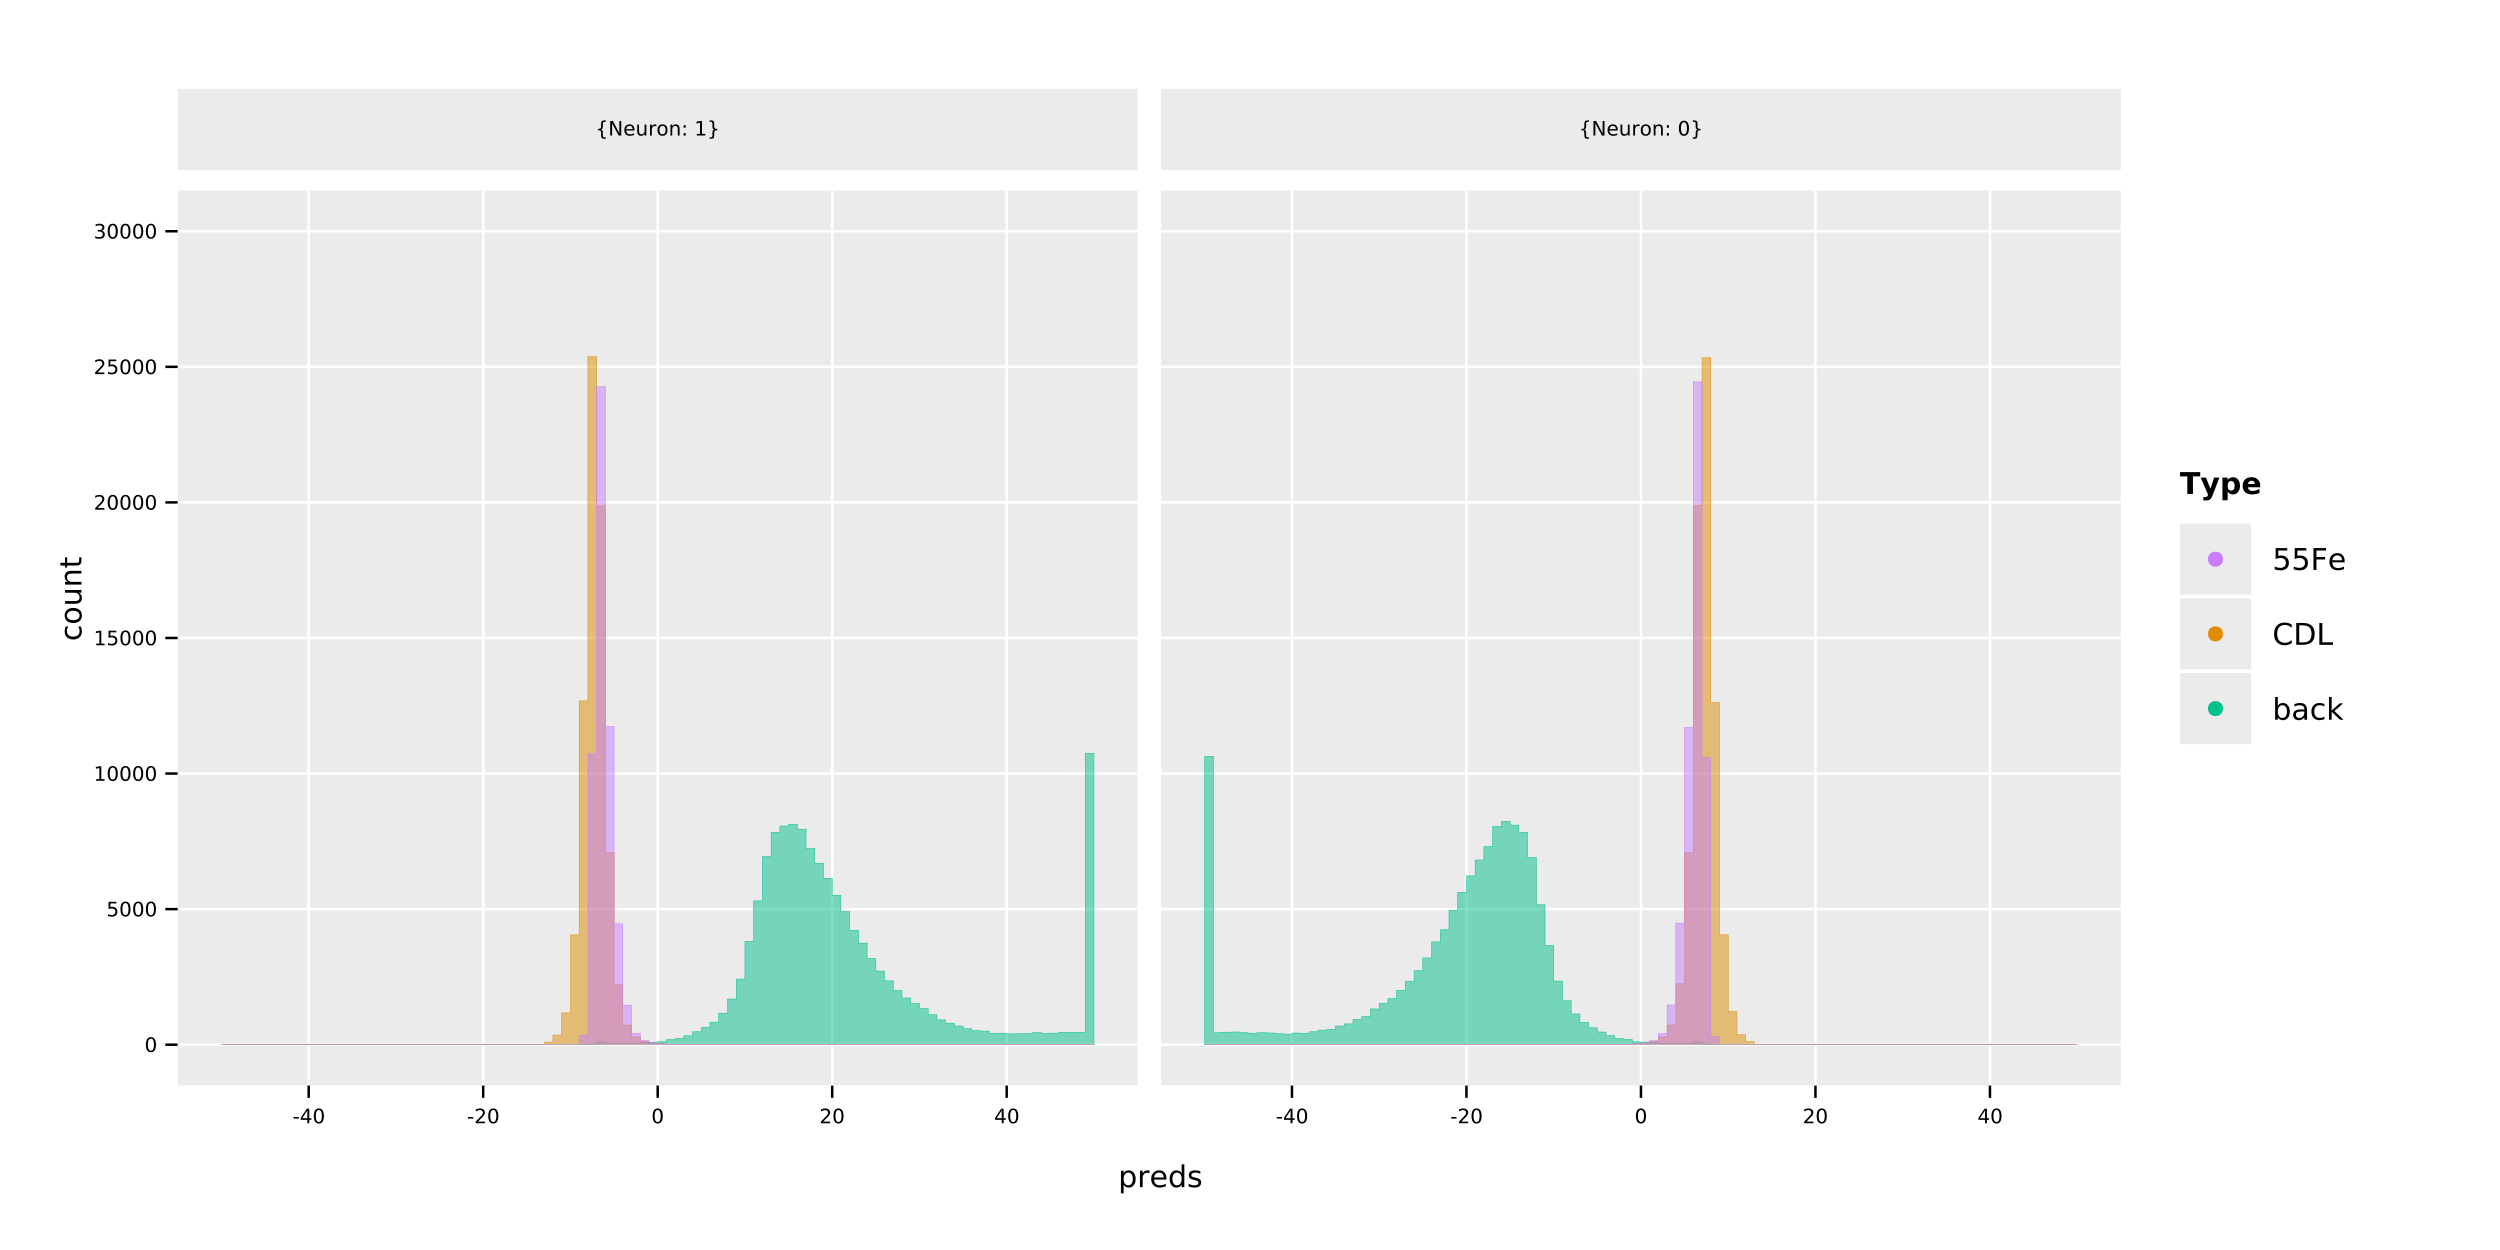 <?xml version="1.0" encoding="UTF-8" standalone="no"?>
<svg
   width="1000pt"
   height="500pt"
   viewBox="0 0 1000 500"
   version="1.1"
   id="svg186"
   sodipodi:docname="mlp_predictions_cdl_55fe_back_both_neurons_checkpoint_70000_high_loss.pdf"
   xmlns:inkscape="http://www.inkscape.org/namespaces/inkscape"
   xmlns:sodipodi="http://sodipodi.sourceforge.net/DTD/sodipodi-0.dtd"
   xmlns:xlink="http://www.w3.org/1999/xlink"
   xmlns="http://www.w3.org/2000/svg"
   xmlns:svg="http://www.w3.org/2000/svg">
  <sodipodi:namedview
     id="namedview186"
     pagecolor="#ffffff"
     bordercolor="#666666"
     borderopacity="1.0"
     inkscape:showpageshadow="2"
     inkscape:pageopacity="0.0"
     inkscape:pagecheckerboard="0"
     inkscape:deskcolor="#d1d1d1"
     inkscape:document-units="pt" />
  <defs
     id="defs39">
    <g
       id="g39">
      <g
         id="glyph-0-0">
        <path
           d="M 2.172 -0.984 L 2.172 2.5 L 1.094 2.5 L 1.094 -6.562 L 2.172 -6.562 L 2.172 -5.562 C 2.398 -5.957 2.688 -6.25 3.031 -6.438 C 3.375 -6.625 3.785 -6.719 4.266 -6.719 C 5.066 -6.719 5.719 -6.398 6.219 -5.766 C 6.719 -5.141 6.969 -4.312 6.969 -3.281 C 6.969 -2.25 6.719 -1.414 6.219 -0.781 C 5.719 -0.145 5.066 0.172 4.266 0.172 C 3.785 0.172 3.375 0.078 3.031 -0.109 C 2.688 -0.305 2.398 -0.598 2.172 -0.984 Z M 5.844 -3.281 C 5.844 -4.07 5.676 -4.691 5.344 -5.141 C 5.02 -5.586 4.578 -5.812 4.016 -5.812 C 3.441 -5.812 2.988 -5.586 2.656 -5.141 C 2.332 -4.691 2.172 -4.07 2.172 -3.281 C 2.172 -2.488 2.332 -1.863 2.656 -1.406 C 2.988 -0.957 3.441 -0.734 4.016 -0.734 C 4.578 -0.734 5.02 -0.957 5.344 -1.406 C 5.676 -1.863 5.844 -2.488 5.844 -3.281 Z M 5.844 -3.281 "
           id="path1" />
      </g>
      <g
         id="glyph-0-1">
        <path
           d="M 4.938 -5.562 C 4.812 -5.625 4.676 -5.672 4.531 -5.703 C 4.395 -5.742 4.238 -5.766 4.062 -5.766 C 3.457 -5.766 2.988 -5.566 2.656 -5.172 C 2.332 -4.773 2.172 -4.203 2.172 -3.453 L 2.172 0 L 1.094 0 L 1.094 -6.562 L 2.172 -6.562 L 2.172 -5.547 C 2.398 -5.941 2.695 -6.234 3.062 -6.422 C 3.426 -6.617 3.867 -6.719 4.391 -6.719 C 4.461 -6.719 4.539 -6.711 4.625 -6.703 C 4.719 -6.691 4.816 -6.676 4.922 -6.656 Z M 4.938 -5.562 "
           id="path2" />
      </g>
      <g
         id="glyph-0-2">
        <path
           d="M 6.75 -3.547 L 6.75 -3.031 L 1.781 -3.031 C 1.832 -2.281 2.055 -1.711 2.453 -1.328 C 2.859 -0.941 3.414 -0.75 4.125 -0.75 C 4.539 -0.75 4.941 -0.797 5.328 -0.891 C 5.723 -0.992 6.113 -1.148 6.5 -1.359 L 6.5 -0.328 C 6.102 -0.172 5.703 -0.051 5.297 0.031 C 4.891 0.125 4.477 0.172 4.062 0.172 C 3.02 0.172 2.191 -0.129 1.578 -0.734 C 0.961 -1.348 0.656 -2.176 0.656 -3.219 C 0.656 -4.289 0.945 -5.141 1.531 -5.766 C 2.113 -6.398 2.895 -6.719 3.875 -6.719 C 4.758 -6.719 5.457 -6.43 5.969 -5.859 C 6.488 -5.297 6.75 -4.523 6.75 -3.547 Z M 5.672 -3.875 C 5.66 -4.457 5.492 -4.926 5.172 -5.281 C 4.848 -5.633 4.422 -5.812 3.891 -5.812 C 3.285 -5.812 2.801 -5.641 2.438 -5.297 C 2.082 -4.953 1.879 -4.473 1.828 -3.859 Z M 5.672 -3.875 "
           id="path3" />
      </g>
      <g
         id="glyph-0-3">
        <path
           d="M 5.453 -5.562 L 5.453 -9.125 L 6.531 -9.125 L 6.531 0 L 5.453 0 L 5.453 -0.984 C 5.223 -0.598 4.938 -0.305 4.594 -0.109 C 4.25 0.078 3.832 0.172 3.344 0.172 C 2.551 0.172 1.906 -0.145 1.406 -0.781 C 0.906 -1.414 0.656 -2.25 0.656 -3.281 C 0.656 -4.312 0.906 -5.141 1.406 -5.766 C 1.906 -6.398 2.551 -6.719 3.344 -6.719 C 3.832 -6.719 4.25 -6.625 4.594 -6.438 C 4.938 -6.25 5.223 -5.957 5.453 -5.562 Z M 1.781 -3.281 C 1.781 -2.488 1.941 -1.863 2.266 -1.406 C 2.586 -0.957 3.035 -0.734 3.609 -0.734 C 4.18 -0.734 4.629 -0.957 4.953 -1.406 C 5.285 -1.863 5.453 -2.488 5.453 -3.281 C 5.453 -4.07 5.285 -4.691 4.953 -5.141 C 4.629 -5.586 4.18 -5.812 3.609 -5.812 C 3.035 -5.812 2.586 -5.586 2.266 -5.141 C 1.941 -4.691 1.781 -4.07 1.781 -3.281 Z M 1.781 -3.281 "
           id="path4" />
      </g>
      <g
         id="glyph-0-4">
        <path
           d="M 5.312 -6.375 L 5.312 -5.344 C 5.008 -5.5 4.691 -5.613 4.359 -5.688 C 4.035 -5.77 3.695 -5.812 3.344 -5.812 C 2.812 -5.812 2.41 -5.727 2.141 -5.562 C 1.867 -5.406 1.734 -5.16 1.734 -4.828 C 1.734 -4.578 1.828 -4.379 2.016 -4.234 C 2.211 -4.098 2.602 -3.969 3.188 -3.844 L 3.547 -3.75 C 4.316 -3.594 4.863 -3.363 5.188 -3.062 C 5.508 -2.758 5.672 -2.344 5.672 -1.812 C 5.672 -1.195 5.426 -0.711 4.938 -0.359 C 4.457 -0.004 3.797 0.172 2.953 0.172 C 2.598 0.172 2.227 0.133 1.844 0.062 C 1.469 0 1.07 -0.098 0.656 -0.234 L 0.656 -1.359 C 1.051 -1.148 1.441 -0.992 1.828 -0.891 C 2.211 -0.785 2.598 -0.734 2.984 -0.734 C 3.484 -0.734 3.867 -0.816 4.141 -0.984 C 4.422 -1.16 4.562 -1.41 4.562 -1.734 C 4.562 -2.023 4.461 -2.25 4.266 -2.406 C 4.066 -2.562 3.633 -2.711 2.969 -2.859 L 2.594 -2.938 C 1.926 -3.082 1.441 -3.301 1.141 -3.594 C 0.848 -3.883 0.703 -4.281 0.703 -4.781 C 0.703 -5.406 0.922 -5.883 1.359 -6.219 C 1.797 -6.551 2.414 -6.719 3.219 -6.719 C 3.613 -6.719 3.988 -6.688 4.344 -6.625 C 4.695 -6.57 5.02 -6.488 5.312 -6.375 Z M 5.312 -6.375 "
           id="path5" />
      </g>
      <g
         id="glyph-0-5">
        <path
           d="M 1.297 -8.75 L 5.938 -8.75 L 5.938 -7.75 L 2.375 -7.75 L 2.375 -5.609 C 2.551 -5.672 2.723 -5.711 2.891 -5.734 C 3.066 -5.766 3.238 -5.781 3.406 -5.781 C 4.383 -5.781 5.16 -5.508 5.734 -4.969 C 6.305 -4.438 6.594 -3.719 6.594 -2.812 C 6.594 -1.863 6.297 -1.129 5.703 -0.609 C 5.117 -0.086 4.297 0.172 3.234 0.172 C 2.859 0.172 2.477 0.141 2.094 0.078 C 1.719 0.016 1.328 -0.078 0.922 -0.203 L 0.922 -1.391 C 1.273 -1.203 1.641 -1.062 2.016 -0.969 C 2.391 -0.875 2.785 -0.828 3.203 -0.828 C 3.879 -0.828 4.414 -1.004 4.812 -1.359 C 5.207 -1.711 5.406 -2.195 5.406 -2.812 C 5.406 -3.414 5.207 -3.895 4.812 -4.25 C 4.414 -4.602 3.879 -4.781 3.203 -4.781 C 2.891 -4.781 2.57 -4.742 2.25 -4.672 C 1.938 -4.609 1.617 -4.504 1.297 -4.359 Z M 1.297 -8.75 "
           id="path6" />
      </g>
      <g
         id="glyph-0-6">
        <path
           d="M 1.172 -8.75 L 6.203 -8.75 L 6.203 -7.75 L 2.359 -7.75 L 2.359 -5.172 L 5.828 -5.172 L 5.828 -4.172 L 2.359 -4.172 L 2.359 0 L 1.172 0 Z M 1.172 -8.75 "
           id="path7" />
      </g>
      <g
         id="glyph-0-7">
        <path
           d="M 7.734 -8.078 L 7.734 -6.828 C 7.328 -7.203 6.898 -7.477 6.453 -7.656 C 6.004 -7.844 5.523 -7.938 5.016 -7.938 C 4.016 -7.938 3.25 -7.629 2.719 -7.016 C 2.188 -6.398 1.922 -5.516 1.922 -4.359 C 1.922 -3.211 2.188 -2.332 2.719 -1.719 C 3.25 -1.102 4.016 -0.797 5.016 -0.797 C 5.523 -0.797 6.004 -0.891 6.453 -1.078 C 6.898 -1.266 7.328 -1.539 7.734 -1.906 L 7.734 -0.672 C 7.316 -0.391 6.875 -0.176 6.406 -0.031 C 5.945 0.102 5.461 0.172 4.953 0.172 C 3.617 0.172 2.57 -0.234 1.812 -1.047 C 1.051 -1.859 0.672 -2.961 0.672 -4.359 C 0.672 -5.766 1.051 -6.875 1.812 -7.688 C 2.57 -8.5 3.617 -8.906 4.953 -8.906 C 5.473 -8.906 5.961 -8.832 6.422 -8.688 C 6.891 -8.551 7.328 -8.348 7.734 -8.078 Z M 7.734 -8.078 "
           id="path8" />
      </g>
      <g
         id="glyph-0-8">
        <path
           d="M 2.359 -7.781 L 2.359 -0.969 L 3.797 -0.969 C 5.004 -0.969 5.883 -1.238 6.438 -1.781 C 7 -2.332 7.281 -3.203 7.281 -4.391 C 7.281 -5.555 7 -6.41 6.438 -6.953 C 5.883 -7.504 5.004 -7.781 3.797 -7.781 Z M 1.172 -8.75 L 3.609 -8.75 C 5.305 -8.75 6.551 -8.395 7.344 -7.688 C 8.133 -6.988 8.531 -5.891 8.531 -4.391 C 8.531 -2.879 8.129 -1.77 7.328 -1.062 C 6.535 -0.352 5.297 0 3.609 0 L 1.172 0 Z M 1.172 -8.75 "
           id="path9" />
      </g>
      <g
         id="glyph-0-9">
        <path
           d="M 1.172 -8.75 L 2.359 -8.75 L 2.359 -1 L 6.625 -1 L 6.625 0 L 1.172 0 Z M 1.172 -8.75 "
           id="path10" />
      </g>
      <g
         id="glyph-0-10">
        <path
           d="M 5.844 -3.281 C 5.844 -4.07 5.676 -4.691 5.344 -5.141 C 5.02 -5.586 4.578 -5.812 4.016 -5.812 C 3.441 -5.812 2.988 -5.586 2.656 -5.141 C 2.332 -4.691 2.172 -4.07 2.172 -3.281 C 2.172 -2.488 2.332 -1.863 2.656 -1.406 C 2.988 -0.957 3.441 -0.734 4.016 -0.734 C 4.578 -0.734 5.02 -0.957 5.344 -1.406 C 5.676 -1.863 5.844 -2.488 5.844 -3.281 Z M 2.172 -5.562 C 2.398 -5.957 2.688 -6.25 3.031 -6.438 C 3.375 -6.625 3.785 -6.719 4.266 -6.719 C 5.066 -6.719 5.719 -6.398 6.219 -5.766 C 6.719 -5.141 6.969 -4.312 6.969 -3.281 C 6.969 -2.25 6.719 -1.414 6.219 -0.781 C 5.719 -0.145 5.066 0.172 4.266 0.172 C 3.785 0.172 3.375 0.078 3.031 -0.109 C 2.688 -0.305 2.398 -0.598 2.172 -0.984 L 2.172 0 L 1.094 0 L 1.094 -9.125 L 2.172 -9.125 Z M 2.172 -5.562 "
           id="path11" />
      </g>
      <g
         id="glyph-0-11">
        <path
           d="M 4.109 -3.297 C 3.242 -3.297 2.641 -3.195 2.297 -3 C 1.961 -2.801 1.797 -2.461 1.797 -1.984 C 1.797 -1.598 1.922 -1.289 2.172 -1.062 C 2.43 -0.844 2.773 -0.734 3.203 -0.734 C 3.805 -0.734 4.285 -0.941 4.641 -1.359 C 5.004 -1.785 5.188 -2.352 5.188 -3.062 L 5.188 -3.297 Z M 6.266 -3.75 L 6.266 0 L 5.188 0 L 5.188 -1 C 4.938 -0.602 4.629 -0.305 4.266 -0.109 C 3.898 0.078 3.453 0.172 2.922 0.172 C 2.242 0.172 1.707 -0.016 1.312 -0.391 C 0.914 -0.773 0.719 -1.281 0.719 -1.906 C 0.719 -2.645 0.961 -3.203 1.453 -3.578 C 1.953 -3.953 2.691 -4.141 3.672 -4.141 L 5.188 -4.141 L 5.188 -4.25 C 5.188 -4.75 5.02 -5.133 4.688 -5.406 C 4.363 -5.676 3.91 -5.812 3.328 -5.812 C 2.953 -5.812 2.582 -5.766 2.219 -5.672 C 1.863 -5.578 1.523 -5.441 1.203 -5.266 L 1.203 -6.266 C 1.598 -6.422 1.977 -6.535 2.344 -6.609 C 2.719 -6.68 3.082 -6.719 3.438 -6.719 C 4.383 -6.719 5.094 -6.473 5.562 -5.984 C 6.031 -5.492 6.266 -4.75 6.266 -3.75 Z M 6.266 -3.75 "
           id="path12" />
      </g>
      <g
         id="glyph-0-12">
        <path
           d="M 5.859 -6.312 L 5.859 -5.297 C 5.547 -5.473 5.238 -5.602 4.938 -5.688 C 4.633 -5.77 4.328 -5.812 4.016 -5.812 C 3.305 -5.812 2.758 -5.586 2.375 -5.141 C 1.988 -4.703 1.797 -4.082 1.797 -3.281 C 1.797 -2.477 1.988 -1.852 2.375 -1.406 C 2.758 -0.969 3.305 -0.75 4.016 -0.75 C 4.328 -0.75 4.633 -0.789 4.938 -0.875 C 5.238 -0.957 5.547 -1.082 5.859 -1.25 L 5.859 -0.25 C 5.555 -0.113 5.242 -0.008 4.922 0.062 C 4.598 0.133 4.254 0.172 3.891 0.172 C 2.898 0.172 2.113 -0.133 1.531 -0.75 C 0.945 -1.375 0.656 -2.219 0.656 -3.281 C 0.656 -4.344 0.945 -5.18 1.531 -5.797 C 2.125 -6.41 2.938 -6.719 3.969 -6.719 C 4.289 -6.719 4.609 -6.68 4.922 -6.609 C 5.242 -6.547 5.555 -6.445 5.859 -6.312 Z M 5.859 -6.312 "
           id="path13" />
      </g>
      <g
         id="glyph-0-13">
        <path
           d="M 1.094 -9.125 L 2.172 -9.125 L 2.172 -3.734 L 5.391 -6.562 L 6.766 -6.562 L 3.281 -3.5 L 6.922 0 L 5.516 0 L 2.172 -3.203 L 2.172 0 L 1.094 0 Z M 1.094 -9.125 "
           id="path14" />
      </g>
      <g
         id="glyph-1-0">
        <path
           d="M -6.312 -5.859 L -5.297 -5.859 C -5.473 -5.547 -5.602 -5.238 -5.688 -4.938 C -5.77 -4.633 -5.812 -4.328 -5.812 -4.016 C -5.812 -3.305 -5.586 -2.758 -5.141 -2.375 C -4.703 -1.988 -4.082 -1.797 -3.281 -1.797 C -2.477 -1.797 -1.852 -1.988 -1.406 -2.375 C -0.969 -2.758 -0.75 -3.305 -0.75 -4.016 C -0.75 -4.328 -0.789 -4.633 -0.875 -4.938 C -0.957 -5.238 -1.082 -5.547 -1.25 -5.859 L -0.25 -5.859 C -0.113 -5.555 -0.008 -5.242 0.062 -4.922 C 0.133 -4.598 0.172 -4.254 0.172 -3.891 C 0.172 -2.898 -0.133 -2.113 -0.75 -1.531 C -1.375 -0.945 -2.219 -0.656 -3.281 -0.656 C -4.344 -0.656 -5.18 -0.945 -5.797 -1.531 C -6.41 -2.125 -6.719 -2.938 -6.719 -3.969 C -6.719 -4.289 -6.68 -4.609 -6.609 -4.922 C -6.547 -5.242 -6.445 -5.555 -6.312 -5.859 Z M -6.312 -5.859 "
           id="path15" />
      </g>
      <g
         id="glyph-1-1">
        <path
           d="M -5.812 -3.672 C -5.812 -3.098 -5.582 -2.641 -5.125 -2.297 C -4.676 -1.961 -4.062 -1.797 -3.281 -1.797 C -2.488 -1.797 -1.867 -1.961 -1.422 -2.297 C -0.973 -2.629 -0.75 -3.086 -0.75 -3.672 C -0.75 -4.242 -0.973 -4.695 -1.422 -5.031 C -1.879 -5.375 -2.5 -5.547 -3.281 -5.547 C -4.051 -5.547 -4.664 -5.375 -5.125 -5.031 C -5.582 -4.695 -5.812 -4.242 -5.812 -3.672 Z M -6.719 -3.672 C -6.719 -4.609 -6.41 -5.344 -5.797 -5.875 C -5.191 -6.414 -4.352 -6.688 -3.281 -6.688 C -2.207 -6.688 -1.363 -6.414 -0.75 -5.875 C -0.133 -5.344 0.172 -4.609 0.172 -3.672 C 0.172 -2.734 -0.133 -1.992 -0.75 -1.453 C -1.363 -0.922 -2.207 -0.656 -3.281 -0.656 C -4.352 -0.656 -5.191 -0.922 -5.797 -1.453 C -6.41 -1.992 -6.719 -2.734 -6.719 -3.672 Z M -6.719 -3.672 "
           id="path16" />
      </g>
      <g
         id="glyph-1-2">
        <path
           d="M -2.594 -1.016 L -6.562 -1.016 L -6.562 -2.094 L -2.625 -2.094 C -2.008 -2.094 -1.547 -2.211 -1.234 -2.453 C -0.922 -2.703 -0.766 -3.066 -0.766 -3.547 C -0.766 -4.129 -0.945 -4.586 -1.312 -4.922 C -1.688 -5.266 -2.195 -5.438 -2.844 -5.438 L -6.562 -5.438 L -6.562 -6.516 L 0 -6.516 L 0 -5.438 L -1.016 -5.438 C -0.609 -5.176 -0.305 -4.875 -0.109 -4.531 C 0.078 -4.188 0.172 -3.785 0.172 -3.328 C 0.172 -2.566 -0.062 -1.988 -0.531 -1.594 C -1 -1.207 -1.688 -1.016 -2.594 -1.016 Z M -6.719 -3.734 Z M -6.719 -3.734 "
           id="path17" />
      </g>
      <g
         id="glyph-1-3">
        <path
           d="M -3.969 -6.594 L 0 -6.594 L 0 -5.516 L -3.922 -5.516 C -4.547 -5.516 -5.008 -5.391 -5.312 -5.141 C -5.625 -4.898 -5.781 -4.539 -5.781 -4.062 C -5.781 -3.477 -5.594 -3.016 -5.219 -2.672 C -4.852 -2.336 -4.348 -2.172 -3.703 -2.172 L 0 -2.172 L 0 -1.094 L -6.562 -1.094 L -6.562 -2.172 L -5.547 -2.172 C -5.941 -2.43 -6.234 -2.734 -6.422 -3.078 C -6.617 -3.43 -6.719 -3.836 -6.719 -4.297 C -6.719 -5.047 -6.484 -5.613 -6.016 -6 C -5.555 -6.395 -4.875 -6.594 -3.969 -6.594 Z M -3.969 -6.594 "
           id="path18" />
      </g>
      <g
         id="glyph-1-4">
        <path
           d="M -8.422 -2.203 L -6.562 -2.203 L -6.562 -4.422 L -5.719 -4.422 L -5.719 -2.203 L -2.156 -2.203 C -1.625 -2.203 -1.281 -2.273 -1.125 -2.422 C -0.977 -2.566 -0.906 -2.863 -0.906 -3.312 L -0.906 -4.422 L 0 -4.422 L 0 -3.312 C 0 -2.477 -0.156 -1.898 -0.469 -1.578 C -0.781 -1.266 -1.344 -1.109 -2.156 -1.109 L -5.719 -1.109 L -5.719 -0.328 L -6.562 -0.328 L -6.562 -1.109 L -8.422 -1.109 Z M -8.422 -2.203 "
           id="path19" />
      </g>
      <g
         id="glyph-2-0">
        <path
           d="M 4.094 0.75 L 4.094 1.312 L 3.844 1.312 C 3.195 1.312 2.766 1.211 2.547 1.016 C 2.328 0.828 2.219 0.441 2.219 -0.141 L 2.219 -1.078 C 2.219 -1.461 2.145 -1.727 2 -1.875 C 1.863 -2.031 1.609 -2.109 1.234 -2.109 L 1 -2.109 L 1 -2.672 L 1.234 -2.672 C 1.609 -2.672 1.863 -2.742 2 -2.891 C 2.145 -3.047 2.219 -3.316 2.219 -3.703 L 2.219 -4.641 C 2.219 -5.211 2.328 -5.594 2.547 -5.781 C 2.766 -5.977 3.195 -6.078 3.844 -6.078 L 4.094 -6.078 L 4.094 -5.516 L 3.828 -5.516 C 3.461 -5.516 3.223 -5.457 3.109 -5.344 C 2.992 -5.227 2.938 -4.988 2.938 -4.625 L 2.938 -3.656 C 2.938 -3.25 2.875 -2.953 2.75 -2.766 C 2.633 -2.578 2.438 -2.453 2.156 -2.391 C 2.445 -2.316 2.648 -2.188 2.766 -2 C 2.879 -1.82 2.938 -1.531 2.938 -1.125 L 2.938 -0.156 C 2.938 0.219 2.992 0.461 3.109 0.578 C 3.223 0.691 3.461 0.75 3.828 0.75 Z M 4.094 0.75 "
           id="path20" />
      </g>
      <g
         id="glyph-2-1">
        <path
           d="M 0.781 -5.828 L 1.844 -5.828 L 4.438 -0.953 L 4.438 -5.828 L 5.203 -5.828 L 5.203 0 L 4.141 0 L 1.547 -4.875 L 1.547 0 L 0.781 0 Z M 0.781 -5.828 "
           id="path21" />
      </g>
      <g
         id="glyph-2-2">
        <path
           d="M 4.5 -2.375 L 4.5 -2.016 L 1.188 -2.016 C 1.219 -1.523 1.367 -1.148 1.641 -0.891 C 1.91 -0.629 2.281 -0.5 2.75 -0.5 C 3.031 -0.5 3.301 -0.531 3.562 -0.594 C 3.82 -0.664 4.078 -0.77 4.328 -0.906 L 4.328 -0.219 C 4.066 -0.113 3.801 -0.035 3.531 0.016 C 3.258 0.078 2.988 0.109 2.719 0.109 C 2.02 0.109 1.461 -0.094 1.047 -0.5 C 0.641 -0.906 0.438 -1.453 0.438 -2.141 C 0.438 -2.859 0.629 -3.426 1.016 -3.844 C 1.41 -4.27 1.938 -4.484 2.594 -4.484 C 3.176 -4.484 3.641 -4.289 3.984 -3.906 C 4.328 -3.531 4.5 -3.02 4.5 -2.375 Z M 3.781 -2.578 C 3.77 -2.973 3.656 -3.285 3.438 -3.516 C 3.227 -3.754 2.945 -3.875 2.594 -3.875 C 2.195 -3.875 1.875 -3.758 1.625 -3.531 C 1.383 -3.301 1.25 -2.984 1.219 -2.578 Z M 3.781 -2.578 "
           id="path22" />
      </g>
      <g
         id="glyph-2-3">
        <path
           d="M 0.688 -1.734 L 0.688 -4.375 L 1.406 -4.375 L 1.406 -1.75 C 1.406 -1.344 1.484 -1.035 1.641 -0.828 C 1.805 -0.617 2.051 -0.516 2.375 -0.516 C 2.758 -0.516 3.062 -0.633 3.281 -0.875 C 3.508 -1.125 3.625 -1.461 3.625 -1.891 L 3.625 -4.375 L 4.344 -4.375 L 4.344 0 L 3.625 0 L 3.625 -0.672 C 3.445 -0.41 3.242 -0.211 3.016 -0.078 C 2.785 0.047 2.52 0.109 2.219 0.109 C 1.719 0.109 1.336 -0.047 1.078 -0.359 C 0.816 -0.672 0.688 -1.129 0.688 -1.734 Z M 2.484 -4.484 Z M 2.484 -4.484 "
           id="path23" />
      </g>
      <g
         id="glyph-2-4">
        <path
           d="M 3.297 -3.703 C 3.211 -3.754 3.125 -3.789 3.031 -3.812 C 2.938 -3.832 2.832 -3.844 2.719 -3.844 C 2.312 -3.844 2 -3.707 1.781 -3.438 C 1.562 -3.176 1.453 -2.801 1.453 -2.312 L 1.453 0 L 0.734 0 L 0.734 -4.375 L 1.453 -4.375 L 1.453 -3.703 C 1.598 -3.961 1.789 -4.156 2.031 -4.281 C 2.281 -4.414 2.578 -4.484 2.922 -4.484 C 2.973 -4.484 3.023 -4.477 3.078 -4.469 C 3.141 -4.469 3.207 -4.457 3.281 -4.438 Z M 3.297 -3.703 "
           id="path24" />
      </g>
      <g
         id="glyph-2-5">
        <path
           d="M 2.453 -3.875 C 2.066 -3.875 1.758 -3.723 1.531 -3.422 C 1.312 -3.117 1.203 -2.707 1.203 -2.188 C 1.203 -1.664 1.312 -1.254 1.531 -0.953 C 1.758 -0.648 2.066 -0.5 2.453 -0.5 C 2.836 -0.5 3.141 -0.648 3.359 -0.953 C 3.586 -1.254 3.703 -1.664 3.703 -2.188 C 3.703 -2.707 3.586 -3.117 3.359 -3.422 C 3.141 -3.723 2.836 -3.875 2.453 -3.875 Z M 2.453 -4.484 C 3.078 -4.484 3.566 -4.281 3.922 -3.875 C 4.273 -3.469 4.453 -2.906 4.453 -2.188 C 4.453 -1.469 4.273 -0.906 3.922 -0.5 C 3.566 -0.094 3.078 0.109 2.453 0.109 C 1.828 0.109 1.332 -0.094 0.969 -0.5 C 0.613 -0.906 0.438 -1.469 0.438 -2.188 C 0.438 -2.906 0.613 -3.469 0.969 -3.875 C 1.332 -4.281 1.828 -4.484 2.453 -4.484 Z M 2.453 -4.484 "
           id="path25" />
      </g>
      <g
         id="glyph-2-6">
        <path
           d="M 4.391 -2.641 L 4.391 0 L 3.672 0 L 3.672 -2.625 C 3.672 -3.031 3.586 -3.336 3.422 -3.547 C 3.266 -3.754 3.023 -3.859 2.703 -3.859 C 2.316 -3.859 2.008 -3.734 1.781 -3.484 C 1.562 -3.234 1.453 -2.895 1.453 -2.469 L 1.453 0 L 0.734 0 L 0.734 -4.375 L 1.453 -4.375 L 1.453 -3.703 C 1.617 -3.961 1.816 -4.156 2.047 -4.281 C 2.285 -4.414 2.555 -4.484 2.859 -4.484 C 3.367 -4.484 3.75 -4.328 4 -4.016 C 4.258 -3.703 4.391 -3.242 4.391 -2.641 Z M 4.391 -2.641 "
           id="path26" />
      </g>
      <g
         id="glyph-2-7">
        <path
           d="M 0.938 -1 L 1.766 -1 L 1.766 0 L 0.938 0 Z M 0.938 -4.141 L 1.766 -4.141 L 1.766 -3.141 L 0.938 -3.141 Z M 0.938 -4.141 "
           id="path27" />
      </g>
      <g
         id="glyph-2-8" />
      <g
         id="glyph-2-9">
        <path
           d="M 1 -0.672 L 2.281 -0.672 L 2.281 -5.109 L 0.875 -4.828 L 0.875 -5.547 L 2.281 -5.828 L 3.062 -5.828 L 3.062 -0.672 L 4.359 -0.672 L 4.359 0 L 1 0 Z M 1 -0.672 "
           id="path28" />
      </g>
      <g
         id="glyph-2-10">
        <path
           d="M 1 0.75 L 1.281 0.75 C 1.645 0.75 1.879 0.691 1.984 0.578 C 2.098 0.461 2.156 0.219 2.156 -0.156 L 2.156 -1.125 C 2.156 -1.531 2.211 -1.82 2.328 -2 C 2.441 -2.188 2.645 -2.316 2.938 -2.391 C 2.645 -2.453 2.441 -2.578 2.328 -2.766 C 2.211 -2.953 2.156 -3.25 2.156 -3.656 L 2.156 -4.625 C 2.156 -5 2.098 -5.238 1.984 -5.344 C 1.879 -5.457 1.645 -5.516 1.281 -5.516 L 1 -5.516 L 1 -6.078 L 1.25 -6.078 C 1.895 -6.078 2.328 -5.977 2.547 -5.781 C 2.766 -5.594 2.875 -5.211 2.875 -4.641 L 2.875 -3.703 C 2.875 -3.316 2.941 -3.047 3.078 -2.891 C 3.223 -2.742 3.477 -2.672 3.844 -2.672 L 4.094 -2.672 L 4.094 -2.109 L 3.844 -2.109 C 3.477 -2.109 3.223 -2.031 3.078 -1.875 C 2.941 -1.727 2.875 -1.461 2.875 -1.078 L 2.875 -0.141 C 2.875 0.441 2.766 0.828 2.547 1.016 C 2.328 1.211 1.895 1.312 1.25 1.312 L 1 1.312 Z M 1 0.75 "
           id="path29" />
      </g>
      <g
         id="glyph-2-11">
        <path
           d="M 0.391 -2.516 L 2.5 -2.516 L 2.5 -1.875 L 0.391 -1.875 Z M 0.391 -2.516 "
           id="path30" />
      </g>
      <g
         id="glyph-2-12">
        <path
           d="M 3.031 -5.141 L 1.031 -2.031 L 3.031 -2.031 Z M 2.812 -5.828 L 3.812 -5.828 L 3.812 -2.031 L 4.641 -2.031 L 4.641 -1.375 L 3.812 -1.375 L 3.812 0 L 3.031 0 L 3.031 -1.375 L 0.391 -1.375 L 0.391 -2.141 Z M 2.812 -5.828 "
           id="path31" />
      </g>
      <g
         id="glyph-2-13">
        <path
           d="M 2.547 -5.312 C 2.141 -5.312 1.832 -5.109 1.625 -4.703 C 1.426 -4.305 1.328 -3.707 1.328 -2.906 C 1.328 -2.113 1.426 -1.516 1.625 -1.109 C 1.832 -0.711 2.141 -0.516 2.547 -0.516 C 2.953 -0.516 3.254 -0.711 3.453 -1.109 C 3.66 -1.516 3.766 -2.113 3.766 -2.906 C 3.766 -3.707 3.66 -4.305 3.453 -4.703 C 3.254 -5.109 2.953 -5.312 2.547 -5.312 Z M 2.547 -5.938 C 3.203 -5.938 3.703 -5.676 4.047 -5.156 C 4.391 -4.645 4.562 -3.895 4.562 -2.906 C 4.562 -1.926 4.391 -1.176 4.047 -0.656 C 3.703 -0.145 3.203 0.109 2.547 0.109 C 1.891 0.109 1.391 -0.145 1.047 -0.656 C 0.703 -1.176 0.531 -1.926 0.531 -2.906 C 0.531 -3.895 0.703 -4.645 1.047 -5.156 C 1.391 -5.676 1.891 -5.938 2.547 -5.938 Z M 2.547 -5.938 "
           id="path32" />
      </g>
      <g
         id="glyph-2-14">
        <path
           d="M 1.531 -0.672 L 4.297 -0.672 L 4.297 0 L 0.594 0 L 0.594 -0.672 C 0.883 -0.973 1.289 -1.383 1.812 -1.906 C 2.332 -2.438 2.656 -2.773 2.781 -2.922 C 3.039 -3.203 3.219 -3.441 3.312 -3.641 C 3.414 -3.836 3.469 -4.031 3.469 -4.219 C 3.469 -4.531 3.359 -4.785 3.141 -4.984 C 2.922 -5.18 2.641 -5.281 2.297 -5.281 C 2.047 -5.281 1.781 -5.234 1.5 -5.141 C 1.227 -5.055 0.938 -4.926 0.625 -4.75 L 0.625 -5.547 C 0.945 -5.68 1.242 -5.781 1.516 -5.844 C 1.797 -5.906 2.051 -5.938 2.281 -5.938 C 2.883 -5.938 3.363 -5.785 3.719 -5.484 C 4.082 -5.18 4.266 -4.781 4.266 -4.281 C 4.266 -4.039 4.219 -3.812 4.125 -3.594 C 4.031 -3.375 3.867 -3.117 3.641 -2.828 C 3.566 -2.754 3.352 -2.535 3 -2.172 C 2.656 -1.816 2.164 -1.316 1.531 -0.672 Z M 1.531 -0.672 "
           id="path33" />
      </g>
      <g
         id="glyph-2-15">
        <path
           d="M 0.859 -5.828 L 3.969 -5.828 L 3.969 -5.172 L 1.594 -5.172 L 1.594 -3.734 C 1.707 -3.773 1.82 -3.805 1.938 -3.828 C 2.051 -3.848 2.164 -3.859 2.281 -3.859 C 2.926 -3.859 3.438 -3.676 3.812 -3.312 C 4.195 -2.957 4.391 -2.477 4.391 -1.875 C 4.391 -1.25 4.191 -0.758 3.797 -0.406 C 3.41 -0.062 2.863 0.109 2.156 0.109 C 1.906 0.109 1.656 0.086 1.406 0.047 C 1.156 0.004 0.895 -0.055 0.625 -0.141 L 0.625 -0.938 C 0.852 -0.801 1.094 -0.703 1.344 -0.641 C 1.594 -0.578 1.859 -0.547 2.141 -0.547 C 2.586 -0.547 2.941 -0.664 3.203 -0.906 C 3.473 -1.145 3.609 -1.469 3.609 -1.875 C 3.609 -2.281 3.473 -2.598 3.203 -2.828 C 2.941 -3.066 2.586 -3.188 2.141 -3.188 C 1.93 -3.188 1.719 -3.16 1.5 -3.109 C 1.289 -3.066 1.078 -3 0.859 -2.906 Z M 0.859 -5.828 "
           id="path34" />
      </g>
      <g
         id="glyph-2-16">
        <path
           d="M 3.25 -3.141 C 3.625 -3.066 3.914 -2.898 4.125 -2.641 C 4.344 -2.391 4.453 -2.078 4.453 -1.703 C 4.453 -1.117 4.254 -0.672 3.859 -0.359 C 3.461 -0.047 2.898 0.109 2.172 0.109 C 1.922 0.109 1.664 0.082 1.406 0.031 C 1.156 -0.008 0.891 -0.078 0.609 -0.172 L 0.609 -0.938 C 0.828 -0.812 1.066 -0.711 1.328 -0.641 C 1.586 -0.578 1.859 -0.547 2.141 -0.547 C 2.641 -0.547 3.02 -0.645 3.281 -0.844 C 3.539 -1.039 3.672 -1.328 3.672 -1.703 C 3.672 -2.047 3.547 -2.312 3.297 -2.5 C 3.055 -2.695 2.723 -2.797 2.297 -2.797 L 1.625 -2.797 L 1.625 -3.438 L 2.328 -3.438 C 2.711 -3.438 3.008 -3.516 3.219 -3.672 C 3.426 -3.828 3.531 -4.051 3.531 -4.344 C 3.531 -4.645 3.422 -4.875 3.203 -5.031 C 2.992 -5.195 2.691 -5.281 2.297 -5.281 C 2.078 -5.281 1.844 -5.254 1.594 -5.203 C 1.352 -5.16 1.082 -5.086 0.781 -4.984 L 0.781 -5.688 C 1.082 -5.77 1.363 -5.832 1.625 -5.875 C 1.883 -5.914 2.133 -5.938 2.375 -5.938 C 2.969 -5.938 3.438 -5.801 3.781 -5.531 C 4.133 -5.258 4.312 -4.891 4.312 -4.422 C 4.312 -4.098 4.219 -3.828 4.031 -3.609 C 3.852 -3.391 3.594 -3.234 3.25 -3.141 Z M 3.25 -3.141 "
           id="path35" />
      </g>
      <g
         id="glyph-3-0">
        <path
           d="M 0.062 -8.75 L 8.125 -8.75 L 8.125 -7.047 L 5.219 -7.047 L 5.219 0 L 2.969 0 L 2.969 -7.047 L 0.062 -7.047 Z M 0.062 -8.75 "
           id="path36" />
      </g>
      <g
         id="glyph-3-1">
        <path
           d="M 0.141 -6.562 L 2.25 -6.562 L 4.016 -2.109 L 5.516 -6.562 L 7.609 -6.562 L 4.844 0.625 C 4.57 1.352 4.25 1.863 3.875 2.156 C 3.508 2.445 3.023 2.594 2.422 2.594 L 1.203 2.594 L 1.203 1.219 L 1.859 1.219 C 2.211 1.219 2.469 1.16 2.625 1.047 C 2.789 0.93 2.922 0.727 3.016 0.438 L 3.078 0.25 Z M 0.141 -6.562 "
           id="path37" />
      </g>
      <g
         id="glyph-3-2">
        <path
           d="M 3.109 -0.953 L 3.109 2.5 L 1.016 2.5 L 1.016 -6.562 L 3.109 -6.562 L 3.109 -5.609 C 3.398 -5.984 3.719 -6.258 4.062 -6.438 C 4.414 -6.625 4.82 -6.719 5.281 -6.719 C 6.094 -6.719 6.754 -6.395 7.266 -5.75 C 7.785 -5.113 8.047 -4.289 8.047 -3.281 C 8.047 -2.27 7.785 -1.441 7.266 -0.797 C 6.754 -0.148 6.094 0.172 5.281 0.172 C 4.82 0.172 4.414 0.082 4.062 -0.094 C 3.719 -0.281 3.398 -0.566 3.109 -0.953 Z M 4.5 -5.203 C 4.051 -5.203 3.707 -5.035 3.469 -4.703 C 3.227 -4.367 3.109 -3.895 3.109 -3.281 C 3.109 -2.656 3.227 -2.176 3.469 -1.844 C 3.707 -1.52 4.051 -1.359 4.5 -1.359 C 4.945 -1.359 5.289 -1.52 5.531 -1.844 C 5.77 -2.176 5.891 -2.656 5.891 -3.281 C 5.891 -3.906 5.77 -4.379 5.531 -4.703 C 5.289 -5.035 4.945 -5.203 4.5 -5.203 Z M 4.5 -5.203 "
           id="path38" />
      </g>
      <g
         id="glyph-3-3">
        <path
           d="M 7.562 -3.297 L 7.562 -2.703 L 2.656 -2.703 C 2.707 -2.211 2.883 -1.844 3.188 -1.594 C 3.488 -1.344 3.914 -1.219 4.469 -1.219 C 4.906 -1.219 5.352 -1.285 5.812 -1.422 C 6.281 -1.555 6.758 -1.754 7.25 -2.016 L 7.25 -0.406 C 6.75 -0.219 6.25 -0.078 5.75 0.016 C 5.258 0.117 4.766 0.172 4.266 0.172 C 3.078 0.172 2.156 -0.129 1.5 -0.734 C 0.844 -1.336 0.516 -2.188 0.516 -3.281 C 0.516 -4.344 0.836 -5.18 1.484 -5.797 C 2.129 -6.41 3.02 -6.719 4.156 -6.719 C 5.188 -6.719 6.008 -6.406 6.625 -5.781 C 7.25 -5.164 7.562 -4.336 7.562 -3.297 Z M 5.406 -4 C 5.406 -4.395 5.285 -4.711 5.047 -4.953 C 4.816 -5.203 4.516 -5.328 4.141 -5.328 C 3.734 -5.328 3.398 -5.211 3.141 -4.984 C 2.891 -4.754 2.734 -4.426 2.672 -4 Z M 5.406 -4 "
           id="path39" />
      </g>
    </g>
  </defs>
  <rect
     x="-100"
     y="-50"
     width="1200"
     height="600"
     fill="rgb(100%, 100%, 100%)"
     fill-opacity="1"
     id="rect39" />
  <g
     fill="rgb(0%, 0%, 0%)"
     fill-opacity="1"
     id="g43">
    <use
       xlink:href="#glyph-0-0"
       x="447.281"
       y="474.859"
       id="use39" />
    <use
       xlink:href="#glyph-0-1"
       x="454.889"
       y="474.859"
       id="use40" />
    <use
       xlink:href="#glyph-0-2"
       x="459.821"
       y="474.859"
       id="use41" />
    <use
       xlink:href="#glyph-0-3"
       x="467.201"
       y="474.859"
       id="use42" />
    <use
       xlink:href="#glyph-0-4"
       x="474.809"
       y="474.859"
       id="use43" />
  </g>
  <g
     fill="rgb(0%, 0%, 0%)"
     fill-opacity="1"
     id="g48">
    <use
       xlink:href="#glyph-1-0"
       x="32.582"
       y="256.445"
       id="use44" />
    <use
       xlink:href="#glyph-1-1"
       x="32.582"
       y="249.857"
       id="use45" />
    <use
       xlink:href="#glyph-1-2"
       x="32.582"
       y="242.525"
       id="use46" />
    <use
       xlink:href="#glyph-1-3"
       x="32.582"
       y="234.929"
       id="use47" />
    <use
       xlink:href="#glyph-1-4"
       x="32.582"
       y="227.333"
       id="use48" />
  </g>
  <path
     fill-rule="nonzero"
     fill="rgb(92%, 92%, 92%)"
     fill-opacity="1"
     d="M 71.133 35.566 L 455.027 35.566 L 455.027 68.102 L 71.133 68.102 Z M 71.133 35.566 "
     id="path48" />
  <g
     fill="rgb(0%, 0%, 0%)"
     fill-opacity="1"
     id="g59">
    <use
       xlink:href="#glyph-2-0"
       x="238.211"
       y="54.223"
       id="use49" />
    <use
       xlink:href="#glyph-2-1"
       x="243.299"
       y="54.223"
       id="use50" />
    <use
       xlink:href="#glyph-2-2"
       x="249.283"
       y="54.223"
       id="use51" />
    <use
       xlink:href="#glyph-2-3"
       x="254.203"
       y="54.223"
       id="use52" />
    <use
       xlink:href="#glyph-2-4"
       x="259.267"
       y="54.223"
       id="use53" />
    <use
       xlink:href="#glyph-2-5"
       x="262.555"
       y="54.223"
       id="use54" />
    <use
       xlink:href="#glyph-2-6"
       x="267.443"
       y="54.223"
       id="use55" />
    <use
       xlink:href="#glyph-2-7"
       x="272.507"
       y="54.223"
       id="use56" />
    <use
       xlink:href="#glyph-2-8"
       x="275.195"
       y="54.223"
       id="use57" />
    <use
       xlink:href="#glyph-2-9"
       x="277.731"
       y="54.223"
       id="use58" />
    <use
       xlink:href="#glyph-2-10"
       x="282.819"
       y="54.223"
       id="use59" />
  </g>
  <path
     fill-rule="nonzero"
     fill="rgb(92%, 92%, 92%)"
     fill-opacity="1"
     d="M 71.133 76.238 L 455.027 76.238 L 455.027 434.145 L 71.133 434.145 Z M 71.133 76.238 "
     id="path59" />
  <path
     fill="none"
     stroke-width="1"
     stroke-linecap="butt"
     stroke-linejoin="miter"
     stroke="rgb(0%, 0%, 0%)"
     stroke-opacity="1"
     stroke-miterlimit="10"
     d="M 123.48 439.145 L 123.48 434.145 "
     id="path60" />
  <path
     fill="none"
     stroke-width="1"
     stroke-linecap="butt"
     stroke-linejoin="miter"
     stroke="rgb(0%, 0%, 0%)"
     stroke-opacity="1"
     stroke-miterlimit="10"
     d="M 193.281 439.145 L 193.281 434.145 "
     id="path61" />
  <path
     fill="none"
     stroke-width="1"
     stroke-linecap="butt"
     stroke-linejoin="miter"
     stroke="rgb(0%, 0%, 0%)"
     stroke-opacity="1"
     stroke-miterlimit="10"
     d="M 263.078 439.145 L 263.078 434.145 "
     id="path62" />
  <path
     fill="none"
     stroke-width="1"
     stroke-linecap="butt"
     stroke-linejoin="miter"
     stroke="rgb(0%, 0%, 0%)"
     stroke-opacity="1"
     stroke-miterlimit="10"
     d="M 332.879 439.145 L 332.879 434.145 "
     id="path63" />
  <path
     fill="none"
     stroke-width="1"
     stroke-linecap="butt"
     stroke-linejoin="miter"
     stroke="rgb(0%, 0%, 0%)"
     stroke-opacity="1"
     stroke-miterlimit="10"
     d="M 402.676 439.145 L 402.676 434.145 "
     id="path64" />
  <g
     fill="rgb(0%, 0%, 0%)"
     fill-opacity="1"
     id="g66">
    <use
       xlink:href="#glyph-2-11"
       x="117.02"
       y="449.309"
       id="use64" />
    <use
       xlink:href="#glyph-2-12"
       x="119.9"
       y="449.309"
       id="use65" />
    <use
       xlink:href="#glyph-2-13"
       x="124.988"
       y="449.309"
       id="use66" />
  </g>
  <g
     fill="rgb(0%, 0%, 0%)"
     fill-opacity="1"
     id="g69">
    <use
       xlink:href="#glyph-2-11"
       x="186.804"
       y="449.309"
       id="use67" />
    <use
       xlink:href="#glyph-2-14"
       x="189.684"
       y="449.309"
       id="use68" />
    <use
       xlink:href="#glyph-2-13"
       x="194.772"
       y="449.309"
       id="use69" />
  </g>
  <g
     fill="rgb(0%, 0%, 0%)"
     fill-opacity="1"
     id="g70">
    <use
       xlink:href="#glyph-2-13"
       x="260.535"
       y="449.309"
       id="use70" />
  </g>
  <g
     fill="rgb(0%, 0%, 0%)"
     fill-opacity="1"
     id="g72">
    <use
       xlink:href="#glyph-2-14"
       x="327.759"
       y="449.309"
       id="use71" />
    <use
       xlink:href="#glyph-2-13"
       x="332.847"
       y="449.309"
       id="use72" />
  </g>
  <g
     fill="rgb(0%, 0%, 0%)"
     fill-opacity="1"
     id="g74">
    <use
       xlink:href="#glyph-2-12"
       x="397.656"
       y="449.309"
       id="use73" />
    <use
       xlink:href="#glyph-2-13"
       x="402.744"
       y="449.309"
       id="use74" />
  </g>
  <path
     fill="none"
     stroke-width="1"
     stroke-linecap="butt"
     stroke-linejoin="miter"
     stroke="rgb(0%, 0%, 0%)"
     stroke-opacity="1"
     stroke-miterlimit="10"
     d="M 71.133 417.875 L 66.133 417.875 "
     id="path74" />
  <path
     fill="none"
     stroke-width="1"
     stroke-linecap="butt"
     stroke-linejoin="miter"
     stroke="rgb(0%, 0%, 0%)"
     stroke-opacity="1"
     stroke-miterlimit="10"
     d="M 71.133 363.648 L 66.133 363.648 "
     id="path75" />
  <path
     fill="none"
     stroke-width="1"
     stroke-linecap="butt"
     stroke-linejoin="miter"
     stroke="rgb(0%, 0%, 0%)"
     stroke-opacity="1"
     stroke-miterlimit="10"
     d="M 71.133 309.418 L 66.133 309.418 "
     id="path76" />
  <path
     fill="none"
     stroke-width="1"
     stroke-linecap="butt"
     stroke-linejoin="miter"
     stroke="rgb(0%, 0%, 0%)"
     stroke-opacity="1"
     stroke-miterlimit="10"
     d="M 71.133 255.191 L 66.133 255.191 "
     id="path77" />
  <path
     fill="none"
     stroke-width="1"
     stroke-linecap="butt"
     stroke-linejoin="miter"
     stroke="rgb(0%, 0%, 0%)"
     stroke-opacity="1"
     stroke-miterlimit="10"
     d="M 71.133 200.961 L 66.133 200.961 "
     id="path78" />
  <path
     fill="none"
     stroke-width="1"
     stroke-linecap="butt"
     stroke-linejoin="miter"
     stroke="rgb(0%, 0%, 0%)"
     stroke-opacity="1"
     stroke-miterlimit="10"
     d="M 71.133 146.734 L 66.133 146.734 "
     id="path79" />
  <path
     fill="none"
     stroke-width="1"
     stroke-linecap="butt"
     stroke-linejoin="miter"
     stroke="rgb(0%, 0%, 0%)"
     stroke-opacity="1"
     stroke-miterlimit="10"
     d="M 71.133 92.504 L 66.133 92.504 "
     id="path80" />
  <g
     fill="rgb(0%, 0%, 0%)"
     fill-opacity="1"
     id="g80">
    <use
       xlink:href="#glyph-2-13"
       x="57.824"
       y="420.789"
       id="use80" />
  </g>
  <g
     fill="rgb(0%, 0%, 0%)"
     fill-opacity="1"
     id="g84">
    <use
       xlink:href="#glyph-2-15"
       x="42.555"
       y="366.559"
       id="use81" />
    <use
       xlink:href="#glyph-2-13"
       x="47.643"
       y="366.559"
       id="use82" />
    <use
       xlink:href="#glyph-2-13"
       x="52.731"
       y="366.559"
       id="use83" />
    <use
       xlink:href="#glyph-2-13"
       x="57.819"
       y="366.559"
       id="use84" />
  </g>
  <g
     fill="rgb(0%, 0%, 0%)"
     fill-opacity="1"
     id="g89">
    <use
       xlink:href="#glyph-2-9"
       x="37.465"
       y="312.332"
       id="use85" />
    <use
       xlink:href="#glyph-2-13"
       x="42.553"
       y="312.332"
       id="use86" />
    <use
       xlink:href="#glyph-2-13"
       x="47.641"
       y="312.332"
       id="use87" />
    <use
       xlink:href="#glyph-2-13"
       x="52.729"
       y="312.332"
       id="use88" />
    <use
       xlink:href="#glyph-2-13"
       x="57.817"
       y="312.332"
       id="use89" />
  </g>
  <g
     fill="rgb(0%, 0%, 0%)"
     fill-opacity="1"
     id="g94">
    <use
       xlink:href="#glyph-2-9"
       x="37.465"
       y="258.102"
       id="use90" />
    <use
       xlink:href="#glyph-2-15"
       x="42.553"
       y="258.102"
       id="use91" />
    <use
       xlink:href="#glyph-2-13"
       x="47.641"
       y="258.102"
       id="use92" />
    <use
       xlink:href="#glyph-2-13"
       x="52.729"
       y="258.102"
       id="use93" />
    <use
       xlink:href="#glyph-2-13"
       x="57.817"
       y="258.102"
       id="use94" />
  </g>
  <g
     fill="rgb(0%, 0%, 0%)"
     fill-opacity="1"
     id="g99">
    <use
       xlink:href="#glyph-2-14"
       x="37.465"
       y="203.875"
       id="use95" />
    <use
       xlink:href="#glyph-2-13"
       x="42.553"
       y="203.875"
       id="use96" />
    <use
       xlink:href="#glyph-2-13"
       x="47.641"
       y="203.875"
       id="use97" />
    <use
       xlink:href="#glyph-2-13"
       x="52.729"
       y="203.875"
       id="use98" />
    <use
       xlink:href="#glyph-2-13"
       x="57.817"
       y="203.875"
       id="use99" />
  </g>
  <g
     fill="rgb(0%, 0%, 0%)"
     fill-opacity="1"
     id="g104">
    <use
       xlink:href="#glyph-2-14"
       x="37.465"
       y="149.645"
       id="use100" />
    <use
       xlink:href="#glyph-2-15"
       x="42.553"
       y="149.645"
       id="use101" />
    <use
       xlink:href="#glyph-2-13"
       x="47.641"
       y="149.645"
       id="use102" />
    <use
       xlink:href="#glyph-2-13"
       x="52.729"
       y="149.645"
       id="use103" />
    <use
       xlink:href="#glyph-2-13"
       x="57.817"
       y="149.645"
       id="use104" />
  </g>
  <g
     fill="rgb(0%, 0%, 0%)"
     fill-opacity="1"
     id="g109">
    <use
       xlink:href="#glyph-2-16"
       x="37.465"
       y="95.418"
       id="use105" />
    <use
       xlink:href="#glyph-2-13"
       x="42.553"
       y="95.418"
       id="use106" />
    <use
       xlink:href="#glyph-2-13"
       x="47.641"
       y="95.418"
       id="use107" />
    <use
       xlink:href="#glyph-2-13"
       x="52.729"
       y="95.418"
       id="use108" />
    <use
       xlink:href="#glyph-2-13"
       x="57.817"
       y="95.418"
       id="use109" />
  </g>
  <path
     fill="none"
     stroke-width="1"
     stroke-linecap="butt"
     stroke-linejoin="miter"
     stroke="rgb(100%, 100%, 100%)"
     stroke-opacity="1"
     stroke-miterlimit="10"
     d="M 123.48 76.238 L 123.48 434.145 "
     id="path109" />
  <path
     fill="none"
     stroke-width="1"
     stroke-linecap="butt"
     stroke-linejoin="miter"
     stroke="rgb(100%, 100%, 100%)"
     stroke-opacity="1"
     stroke-miterlimit="10"
     d="M 193.281 76.238 L 193.281 434.145 "
     id="path110" />
  <path
     fill="none"
     stroke-width="1"
     stroke-linecap="butt"
     stroke-linejoin="miter"
     stroke="rgb(100%, 100%, 100%)"
     stroke-opacity="1"
     stroke-miterlimit="10"
     d="M 263.078 76.238 L 263.078 434.145 "
     id="path111" />
  <path
     fill="none"
     stroke-width="1"
     stroke-linecap="butt"
     stroke-linejoin="miter"
     stroke="rgb(100%, 100%, 100%)"
     stroke-opacity="1"
     stroke-miterlimit="10"
     d="M 332.879 76.238 L 332.879 434.145 "
     id="path112" />
  <path
     fill="none"
     stroke-width="1"
     stroke-linecap="butt"
     stroke-linejoin="miter"
     stroke="rgb(100%, 100%, 100%)"
     stroke-opacity="1"
     stroke-miterlimit="10"
     d="M 402.676 76.238 L 402.676 434.145 "
     id="path113" />
  <path
     fill="none"
     stroke-width="1"
     stroke-linecap="butt"
     stroke-linejoin="miter"
     stroke="rgb(100%, 100%, 100%)"
     stroke-opacity="1"
     stroke-miterlimit="10"
     d="M 71.133 417.875 L 455.027 417.875 "
     id="path114" />
  <path
     fill="none"
     stroke-width="1"
     stroke-linecap="butt"
     stroke-linejoin="miter"
     stroke="rgb(100%, 100%, 100%)"
     stroke-opacity="1"
     stroke-miterlimit="10"
     d="M 71.133 363.648 L 455.027 363.648 "
     id="path115" />
  <path
     fill="none"
     stroke-width="1"
     stroke-linecap="butt"
     stroke-linejoin="miter"
     stroke="rgb(100%, 100%, 100%)"
     stroke-opacity="1"
     stroke-miterlimit="10"
     d="M 71.133 309.418 L 455.027 309.418 "
     id="path116" />
  <path
     fill="none"
     stroke-width="1"
     stroke-linecap="butt"
     stroke-linejoin="miter"
     stroke="rgb(100%, 100%, 100%)"
     stroke-opacity="1"
     stroke-miterlimit="10"
     d="M 71.133 255.191 L 455.027 255.191 "
     id="path117" />
  <path
     fill="none"
     stroke-width="1"
     stroke-linecap="butt"
     stroke-linejoin="miter"
     stroke="rgb(100%, 100%, 100%)"
     stroke-opacity="1"
     stroke-miterlimit="10"
     d="M 71.133 200.961 L 455.027 200.961 "
     id="path118" />
  <path
     fill="none"
     stroke-width="1"
     stroke-linecap="butt"
     stroke-linejoin="miter"
     stroke="rgb(100%, 100%, 100%)"
     stroke-opacity="1"
     stroke-miterlimit="10"
     d="M 71.133 146.734 L 455.027 146.734 "
     id="path119" />
  <path
     fill="none"
     stroke-width="1"
     stroke-linecap="butt"
     stroke-linejoin="miter"
     stroke="rgb(100%, 100%, 100%)"
     stroke-opacity="1"
     stroke-miterlimit="10"
     d="M 71.133 92.504 L 455.027 92.504 "
     id="path120" />
  <path
     fill="none"
     stroke-width="0.2"
     stroke-linecap="butt"
     stroke-linejoin="miter"
     stroke="rgb(0%, 75.284%, 54.387%)"
     stroke-opacity="1"
     stroke-miterlimit="10"
     d="M 88.582 417.875 L 231.668 417.875 L 231.668 417.867 L 235.16 417.867 L 235.16 417.605 L 238.648 417.605 L 238.648 416.758 L 242.141 416.758 L 242.141 417.301 L 245.629 417.301 L 245.629 417.508 L 249.121 417.508 L 249.121 417.336 L 252.609 417.336 L 252.609 417.301 L 256.098 417.301 L 256.098 417 L 259.59 417 L 259.59 416.891 L 263.078 416.891 L 263.078 416.707 L 266.57 416.707 L 266.57 415.816 L 270.059 415.816 L 270.059 415.359 L 273.551 415.359 L 273.551 414.309 L 277.039 414.309 L 277.039 412.715 L 280.527 412.715 L 280.527 410.957 L 284.02 410.957 L 284.02 408.863 L 287.508 408.863 L 287.508 405.262 L 291 405.262 L 291 399.613 L 294.488 399.613 L 294.488 391.629 L 297.98 391.629 L 297.98 376.531 L 301.469 376.531 L 301.469 360.352 L 304.957 360.352 L 304.957 342.609 L 308.449 342.609 L 308.449 332.934 L 311.938 332.934 L 311.938 330.418 L 315.43 330.418 L 315.43 329.734 L 318.918 329.734 L 318.918 331.664 L 322.41 331.664 L 322.41 339.398 L 325.898 339.398 L 325.898 345.297 L 329.387 345.297 L 329.387 351.316 L 332.879 351.316 L 332.879 358.117 L 336.367 358.117 L 336.367 364.645 L 339.859 364.645 L 339.859 372.098 L 343.348 372.098 L 343.348 377.25 L 346.836 377.25 L 346.836 383.398 L 350.328 383.398 L 350.328 388.41 L 353.816 388.41 L 353.816 392.355 L 357.309 392.355 L 357.309 396.176 L 360.797 396.176 L 360.797 399.199 L 364.289 399.199 L 364.289 401.379 L 367.777 401.379 L 367.777 403.398 L 371.266 403.398 L 371.266 405.934 L 374.758 405.934 L 374.758 407.973 L 378.246 407.973 L 378.246 409.277 L 381.738 409.277 L 381.738 410.414 L 385.227 410.414 L 385.227 411.512 L 388.719 411.512 L 388.719 412.258 L 392.207 412.258 L 392.207 412.422 L 395.695 412.422 L 395.695 413.301 L 399.188 413.301 L 399.188 413.277 L 402.676 413.277 L 402.676 413.551 L 406.168 413.551 L 406.168 413.484 L 409.656 413.484 L 409.656 413.441 L 413.148 413.441 L 413.148 413.008 L 416.637 413.008 L 416.637 413.363 L 420.125 413.363 L 420.125 413.246 L 423.617 413.246 L 423.617 412.875 L 427.105 412.875 L 427.105 412.941 L 434.086 412.941 L 434.086 301.285 L 437.578 301.285 L 437.578 417.875 "
     id="path121" />
  <path
     fill-rule="nonzero"
     fill="rgb(0%, 75.284%, 54.387%)"
     fill-opacity="0.5"
     d="M 88.582 417.875 L 231.668 417.875 L 231.668 417.867 L 235.16 417.867 L 235.16 417.605 L 238.648 417.605 L 238.648 416.758 L 242.141 416.758 L 242.141 417.301 L 245.629 417.301 L 245.629 417.508 L 249.121 417.508 L 249.121 417.336 L 252.609 417.336 L 252.609 417.301 L 256.098 417.301 L 256.098 417 L 259.59 417 L 259.59 416.891 L 263.078 416.891 L 263.078 416.707 L 266.57 416.707 L 266.57 415.816 L 270.059 415.816 L 270.059 415.359 L 273.551 415.359 L 273.551 414.309 L 277.039 414.309 L 277.039 412.715 L 280.527 412.715 L 280.527 410.957 L 284.02 410.957 L 284.02 408.863 L 287.508 408.863 L 287.508 405.262 L 291 405.262 L 291 399.613 L 294.488 399.613 L 294.488 391.629 L 297.98 391.629 L 297.98 376.531 L 301.469 376.531 L 301.469 360.352 L 304.957 360.352 L 304.957 342.609 L 308.449 342.609 L 308.449 332.934 L 311.938 332.934 L 311.938 330.418 L 315.43 330.418 L 315.43 329.734 L 318.918 329.734 L 318.918 331.664 L 322.41 331.664 L 322.41 339.398 L 325.898 339.398 L 325.898 345.297 L 329.387 345.297 L 329.387 351.316 L 332.879 351.316 L 332.879 358.117 L 336.367 358.117 L 336.367 364.645 L 339.859 364.645 L 339.859 372.098 L 343.348 372.098 L 343.348 377.25 L 346.836 377.25 L 346.836 383.398 L 350.328 383.398 L 350.328 388.41 L 353.816 388.41 L 353.816 392.355 L 357.309 392.355 L 357.309 396.176 L 360.797 396.176 L 360.797 399.199 L 364.289 399.199 L 364.289 401.379 L 367.777 401.379 L 367.777 403.398 L 371.266 403.398 L 371.266 405.934 L 374.758 405.934 L 374.758 407.973 L 378.246 407.973 L 378.246 409.277 L 381.738 409.277 L 381.738 410.414 L 385.227 410.414 L 385.227 411.512 L 388.719 411.512 L 388.719 412.258 L 392.207 412.258 L 392.207 412.422 L 395.695 412.422 L 395.695 413.301 L 399.188 413.301 L 399.188 413.277 L 402.676 413.277 L 402.676 413.551 L 406.168 413.551 L 406.168 413.484 L 409.656 413.484 L 409.656 413.441 L 413.148 413.441 L 413.148 413.008 L 416.637 413.008 L 416.637 413.363 L 420.125 413.363 L 420.125 413.246 L 423.617 413.246 L 423.617 412.875 L 427.105 412.875 L 427.105 412.941 L 434.086 412.941 L 434.086 301.285 L 437.578 301.285 L 437.578 417.875 "
     id="path122" />
  <path
     fill="none"
     stroke-width="0.2"
     stroke-linecap="butt"
     stroke-linejoin="miter"
     stroke="rgb(87.233%, 54.761%, 0%)"
     stroke-opacity="1"
     stroke-miterlimit="10"
     d="M 88.582 417.875 L 214.219 417.875 L 214.219 417.746 L 217.711 417.746 L 217.711 416.848 L 221.199 416.848 L 221.199 414.016 L 224.691 414.016 L 224.691 405.156 L 228.18 405.156 L 228.18 373.984 L 231.668 373.984 L 231.668 280.363 L 235.16 280.363 L 235.16 142.68 L 238.648 142.68 L 238.648 202.352 L 242.141 202.352 L 242.141 340.992 L 245.629 340.992 L 245.629 393.766 L 249.121 393.766 L 249.121 410.023 L 252.609 410.023 L 252.609 414.773 L 256.098 414.773 L 256.098 416.586 L 259.59 416.586 L 259.59 417.355 L 263.078 417.355 L 263.078 417.539 L 266.57 417.539 L 266.57 417.789 L 270.059 417.789 L 270.059 417.832 L 273.551 417.832 L 273.551 417.867 L 280.527 417.867 L 280.527 417.875 L 437.578 417.875 "
     id="path123" />
  <path
     fill-rule="nonzero"
     fill="rgb(87.233%, 54.761%, 0%)"
     fill-opacity="0.5"
     d="M 88.582 417.875 L 214.219 417.875 L 214.219 417.746 L 217.711 417.746 L 217.711 416.848 L 221.199 416.848 L 221.199 414.016 L 224.691 414.016 L 224.691 405.156 L 228.18 405.156 L 228.18 373.984 L 231.668 373.984 L 231.668 280.363 L 235.16 280.363 L 235.16 142.68 L 238.648 142.68 L 238.648 202.352 L 242.141 202.352 L 242.141 340.992 L 245.629 340.992 L 245.629 393.766 L 249.121 393.766 L 249.121 410.023 L 252.609 410.023 L 252.609 414.773 L 256.098 414.773 L 256.098 416.586 L 259.59 416.586 L 259.59 417.355 L 263.078 417.355 L 263.078 417.539 L 266.57 417.539 L 266.57 417.789 L 270.059 417.789 L 270.059 417.832 L 273.551 417.832 L 273.551 417.867 L 280.527 417.867 L 280.527 417.875 L 437.578 417.875 "
     id="path124" />
  <path
     fill="none"
     stroke-width="0.2"
     stroke-linecap="butt"
     stroke-linejoin="miter"
     stroke="rgb(78.04%, 48.66%, 100%)"
     stroke-opacity="1"
     stroke-miterlimit="10"
     d="M 88.582 417.875 L 231.668 417.875 L 231.668 414.234 L 235.16 414.234 L 235.16 301.48 L 238.648 301.48 L 238.648 154.664 L 242.141 154.664 L 242.141 290.625 L 245.629 290.625 L 245.629 369.547 L 249.121 369.547 L 249.121 402.074 L 252.609 402.074 L 252.609 413.344 L 256.098 413.344 L 256.098 416.293 L 259.59 416.293 L 259.59 417.172 L 263.078 417.172 L 263.078 417.52 L 266.57 417.52 L 266.57 417.703 L 270.059 417.703 L 270.059 417.727 L 273.551 417.727 L 273.551 417.844 L 277.039 417.844 L 277.039 417.824 L 280.527 417.824 L 280.527 417.844 L 284.02 417.844 L 284.02 417.855 L 287.508 417.855 L 287.508 417.832 L 291 417.832 L 291 417.844 L 294.488 417.844 L 294.488 417.855 L 297.98 417.855 L 297.98 417.867 L 301.469 417.867 L 301.469 417.855 L 304.957 417.855 L 304.957 417.867 L 308.449 417.867 L 308.449 417.875 L 315.43 417.875 L 315.43 417.867 L 318.918 417.867 L 318.918 417.875 L 325.898 417.875 L 325.898 417.867 L 329.387 417.867 L 329.387 417.875 L 339.859 417.875 L 339.859 417.867 L 343.348 417.867 L 343.348 417.875 L 399.188 417.875 L 399.188 417.867 L 402.676 417.867 L 402.676 417.875 L 434.086 417.875 L 434.086 417.867 L 437.578 417.867 L 437.578 417.875 "
     id="path125" />
  <path
     fill-rule="nonzero"
     fill="rgb(78.04%, 48.66%, 100%)"
     fill-opacity="0.5"
     d="M 88.582 417.875 L 231.668 417.875 L 231.668 414.234 L 235.16 414.234 L 235.16 301.48 L 238.648 301.48 L 238.648 154.664 L 242.141 154.664 L 242.141 290.625 L 245.629 290.625 L 245.629 369.547 L 249.121 369.547 L 249.121 402.074 L 252.609 402.074 L 252.609 413.344 L 256.098 413.344 L 256.098 416.293 L 259.59 416.293 L 259.59 417.172 L 263.078 417.172 L 263.078 417.52 L 266.57 417.52 L 266.57 417.703 L 270.059 417.703 L 270.059 417.727 L 273.551 417.727 L 273.551 417.844 L 277.039 417.844 L 277.039 417.824 L 280.527 417.824 L 280.527 417.844 L 284.02 417.844 L 284.02 417.855 L 287.508 417.855 L 287.508 417.832 L 291 417.832 L 291 417.844 L 294.488 417.844 L 294.488 417.855 L 297.98 417.855 L 297.98 417.867 L 301.469 417.867 L 301.469 417.855 L 304.957 417.855 L 304.957 417.867 L 308.449 417.867 L 308.449 417.875 L 315.43 417.875 L 315.43 417.867 L 318.918 417.867 L 318.918 417.875 L 325.898 417.875 L 325.898 417.867 L 329.387 417.867 L 329.387 417.875 L 339.859 417.875 L 339.859 417.867 L 343.348 417.867 L 343.348 417.875 L 399.188 417.875 L 399.188 417.867 L 402.676 417.867 L 402.676 417.875 L 434.086 417.875 L 434.086 417.867 L 437.578 417.867 L 437.578 417.875 "
     id="path126" />
  <path
     fill-rule="nonzero"
     fill="rgb(92%, 92%, 92%)"
     fill-opacity="1"
     d="M 464.434 35.566 L 848.328 35.566 L 848.328 68.102 L 464.434 68.102 Z M 464.434 35.566 "
     id="path127" />
  <g
     fill="rgb(0%, 0%, 0%)"
     fill-opacity="1"
     id="g137">
    <use
       xlink:href="#glyph-2-0"
       x="631.512"
       y="54.223"
       id="use127" />
    <use
       xlink:href="#glyph-2-1"
       x="636.6"
       y="54.223"
       id="use128" />
    <use
       xlink:href="#glyph-2-2"
       x="642.584"
       y="54.223"
       id="use129" />
    <use
       xlink:href="#glyph-2-3"
       x="647.504"
       y="54.223"
       id="use130" />
    <use
       xlink:href="#glyph-2-4"
       x="652.568"
       y="54.223"
       id="use131" />
    <use
       xlink:href="#glyph-2-5"
       x="655.856"
       y="54.223"
       id="use132" />
    <use
       xlink:href="#glyph-2-6"
       x="660.744"
       y="54.223"
       id="use133" />
    <use
       xlink:href="#glyph-2-7"
       x="665.808"
       y="54.223"
       id="use134" />
    <use
       xlink:href="#glyph-2-8"
       x="668.496"
       y="54.223"
       id="use135" />
    <use
       xlink:href="#glyph-2-13"
       x="671.032"
       y="54.223"
       id="use136" />
    <use
       xlink:href="#glyph-2-10"
       x="676.12"
       y="54.223"
       id="use137" />
  </g>
  <path
     fill-rule="nonzero"
     fill="rgb(92%, 92%, 92%)"
     fill-opacity="1"
     d="M 464.434 76.238 L 848.328 76.238 L 848.328 434.145 L 464.434 434.145 Z M 464.434 76.238 "
     id="path137" />
  <path
     fill="none"
     stroke-width="1"
     stroke-linecap="butt"
     stroke-linejoin="miter"
     stroke="rgb(0%, 0%, 0%)"
     stroke-opacity="1"
     stroke-miterlimit="10"
     d="M 516.785 439.145 L 516.785 434.145 "
     id="path138" />
  <path
     fill="none"
     stroke-width="1"
     stroke-linecap="butt"
     stroke-linejoin="miter"
     stroke="rgb(0%, 0%, 0%)"
     stroke-opacity="1"
     stroke-miterlimit="10"
     d="M 586.582 439.145 L 586.582 434.145 "
     id="path139" />
  <path
     fill="none"
     stroke-width="1"
     stroke-linecap="butt"
     stroke-linejoin="miter"
     stroke="rgb(0%, 0%, 0%)"
     stroke-opacity="1"
     stroke-miterlimit="10"
     d="M 656.383 439.145 L 656.383 434.145 "
     id="path140" />
  <path
     fill="none"
     stroke-width="1"
     stroke-linecap="butt"
     stroke-linejoin="miter"
     stroke="rgb(0%, 0%, 0%)"
     stroke-opacity="1"
     stroke-miterlimit="10"
     d="M 726.18 439.145 L 726.18 434.145 "
     id="path141" />
  <path
     fill="none"
     stroke-width="1"
     stroke-linecap="butt"
     stroke-linejoin="miter"
     stroke="rgb(0%, 0%, 0%)"
     stroke-opacity="1"
     stroke-miterlimit="10"
     d="M 795.98 439.145 L 795.98 434.145 "
     id="path142" />
  <g
     fill="rgb(0%, 0%, 0%)"
     fill-opacity="1"
     id="g144">
    <use
       xlink:href="#glyph-2-11"
       x="510.32"
       y="449.309"
       id="use142" />
    <use
       xlink:href="#glyph-2-12"
       x="513.2"
       y="449.309"
       id="use143" />
    <use
       xlink:href="#glyph-2-13"
       x="518.288"
       y="449.309"
       id="use144" />
  </g>
  <g
     fill="rgb(0%, 0%, 0%)"
     fill-opacity="1"
     id="g147">
    <use
       xlink:href="#glyph-2-11"
       x="580.112"
       y="449.309"
       id="use145" />
    <use
       xlink:href="#glyph-2-14"
       x="582.992"
       y="449.309"
       id="use146" />
    <use
       xlink:href="#glyph-2-13"
       x="588.08"
       y="449.309"
       id="use147" />
  </g>
  <g
     fill="rgb(0%, 0%, 0%)"
     fill-opacity="1"
     id="g148">
    <use
       xlink:href="#glyph-2-13"
       x="653.84"
       y="449.309"
       id="use148" />
  </g>
  <g
     fill="rgb(0%, 0%, 0%)"
     fill-opacity="1"
     id="g150">
    <use
       xlink:href="#glyph-2-14"
       x="721.064"
       y="449.309"
       id="use149" />
    <use
       xlink:href="#glyph-2-13"
       x="726.152"
       y="449.309"
       id="use150" />
  </g>
  <g
     fill="rgb(0%, 0%, 0%)"
     fill-opacity="1"
     id="g152">
    <use
       xlink:href="#glyph-2-12"
       x="790.961"
       y="449.309"
       id="use151" />
    <use
       xlink:href="#glyph-2-13"
       x="796.049"
       y="449.309"
       id="use152" />
  </g>
  <path
     fill="none"
     stroke-width="1"
     stroke-linecap="butt"
     stroke-linejoin="miter"
     stroke="rgb(100%, 100%, 100%)"
     stroke-opacity="1"
     stroke-miterlimit="10"
     d="M 516.785 76.238 L 516.785 434.145 "
     id="path152" />
  <path
     fill="none"
     stroke-width="1"
     stroke-linecap="butt"
     stroke-linejoin="miter"
     stroke="rgb(100%, 100%, 100%)"
     stroke-opacity="1"
     stroke-miterlimit="10"
     d="M 586.582 76.238 L 586.582 434.145 "
     id="path153" />
  <path
     fill="none"
     stroke-width="1"
     stroke-linecap="butt"
     stroke-linejoin="miter"
     stroke="rgb(100%, 100%, 100%)"
     stroke-opacity="1"
     stroke-miterlimit="10"
     d="M 656.383 76.238 L 656.383 434.145 "
     id="path154" />
  <path
     fill="none"
     stroke-width="1"
     stroke-linecap="butt"
     stroke-linejoin="miter"
     stroke="rgb(100%, 100%, 100%)"
     stroke-opacity="1"
     stroke-miterlimit="10"
     d="M 726.18 76.238 L 726.18 434.145 "
     id="path155" />
  <path
     fill="none"
     stroke-width="1"
     stroke-linecap="butt"
     stroke-linejoin="miter"
     stroke="rgb(100%, 100%, 100%)"
     stroke-opacity="1"
     stroke-miterlimit="10"
     d="M 795.98 76.238 L 795.98 434.145 "
     id="path156" />
  <path
     fill="none"
     stroke-width="1"
     stroke-linecap="butt"
     stroke-linejoin="miter"
     stroke="rgb(100%, 100%, 100%)"
     stroke-opacity="1"
     stroke-miterlimit="10"
     d="M 464.434 417.875 L 848.328 417.875 "
     id="path157" />
  <path
     fill="none"
     stroke-width="1"
     stroke-linecap="butt"
     stroke-linejoin="miter"
     stroke="rgb(100%, 100%, 100%)"
     stroke-opacity="1"
     stroke-miterlimit="10"
     d="M 464.434 363.648 L 848.328 363.648 "
     id="path158" />
  <path
     fill="none"
     stroke-width="1"
     stroke-linecap="butt"
     stroke-linejoin="miter"
     stroke="rgb(100%, 100%, 100%)"
     stroke-opacity="1"
     stroke-miterlimit="10"
     d="M 464.434 309.418 L 848.328 309.418 "
     id="path159" />
  <path
     fill="none"
     stroke-width="1"
     stroke-linecap="butt"
     stroke-linejoin="miter"
     stroke="rgb(100%, 100%, 100%)"
     stroke-opacity="1"
     stroke-miterlimit="10"
     d="M 464.434 255.191 L 848.328 255.191 "
     id="path160" />
  <path
     fill="none"
     stroke-width="1"
     stroke-linecap="butt"
     stroke-linejoin="miter"
     stroke="rgb(100%, 100%, 100%)"
     stroke-opacity="1"
     stroke-miterlimit="10"
     d="M 464.434 200.961 L 848.328 200.961 "
     id="path161" />
  <path
     fill="none"
     stroke-width="1"
     stroke-linecap="butt"
     stroke-linejoin="miter"
     stroke="rgb(100%, 100%, 100%)"
     stroke-opacity="1"
     stroke-miterlimit="10"
     d="M 464.434 146.734 L 848.328 146.734 "
     id="path162" />
  <path
     fill="none"
     stroke-width="1"
     stroke-linecap="butt"
     stroke-linejoin="miter"
     stroke="rgb(100%, 100%, 100%)"
     stroke-opacity="1"
     stroke-miterlimit="10"
     d="M 464.434 92.504 L 848.328 92.504 "
     id="path163" />
  <path
     fill="none"
     stroke-width="0.2"
     stroke-linecap="butt"
     stroke-linejoin="miter"
     stroke="rgb(0%, 75.284%, 54.387%)"
     stroke-opacity="1"
     stroke-miterlimit="10"
     d="M 481.883 417.875 L 481.883 302.574 L 485.375 302.574 L 485.375 413.094 L 488.863 413.094 L 488.863 412.875 L 492.355 412.875 L 492.355 412.801 L 495.844 412.801 L 495.844 413.082 L 499.332 413.082 L 499.332 413.289 L 502.824 413.289 L 502.824 413.082 L 506.312 413.082 L 506.312 413.191 L 509.805 413.191 L 509.805 413.504 L 513.293 413.504 L 513.293 413.637 L 516.785 413.637 L 516.785 413.215 L 520.273 413.215 L 520.273 413.289 L 523.762 413.289 L 523.762 412.715 L 527.254 412.715 L 527.254 412.043 L 530.742 412.043 L 530.742 411.781 L 534.234 411.781 L 534.234 410.414 L 537.723 410.414 L 537.723 409.57 L 541.215 409.57 L 541.215 407.758 L 544.703 407.758 L 544.703 406.609 L 548.191 406.609 L 548.191 403.594 L 551.684 403.594 L 551.684 401.348 L 555.172 401.348 L 555.172 399.449 L 558.664 399.449 L 558.664 396.109 L 562.152 396.109 L 562.152 392.477 L 565.641 392.477 L 565.641 388.32 L 569.133 388.32 L 569.133 383.191 L 572.621 383.191 L 572.621 376.75 L 576.113 376.75 L 576.113 371.914 L 579.602 371.914 L 579.602 364.105 L 583.094 364.105 L 583.094 356.957 L 586.582 356.957 L 586.582 350.371 L 590.07 350.371 L 590.07 344.016 L 593.562 344.016 L 593.562 338.637 L 597.051 338.637 L 597.051 330.602 L 600.543 330.602 L 600.543 328.586 L 604.031 328.586 L 604.031 330.047 L 607.523 330.047 L 607.523 332.891 L 611.012 332.891 L 611.012 343.02 L 614.5 343.02 L 614.5 361.922 L 617.992 361.922 L 617.992 378.227 L 621.48 378.227 L 621.48 392.422 L 624.973 392.422 L 624.973 400.328 L 628.461 400.328 L 628.461 405.566 L 631.953 405.566 L 631.953 408.973 L 635.441 408.973 L 635.441 411.121 L 638.93 411.121 L 638.93 412.812 L 642.422 412.812 L 642.422 414.266 L 645.91 414.266 L 645.91 415.402 L 649.402 415.402 L 649.402 415.762 L 652.891 415.762 L 652.891 416.75 L 656.383 416.75 L 656.383 416.836 L 659.871 416.836 L 659.871 417.008 L 663.359 417.008 L 663.359 417.324 L 666.852 417.324 L 666.852 417.336 L 670.34 417.336 L 670.34 417.496 L 673.832 417.496 L 673.832 417.301 L 677.32 417.301 L 677.32 416.77 L 680.812 416.77 L 680.812 417.594 L 684.301 417.594 L 684.301 417.867 L 687.789 417.867 L 687.789 417.875 L 827.391 417.875 L 827.391 417.867 L 830.879 417.867 L 830.879 417.875 "
     id="path164" />
  <path
     fill-rule="nonzero"
     fill="rgb(0%, 75.284%, 54.387%)"
     fill-opacity="0.5"
     d="M 481.883 417.875 L 481.883 302.574 L 485.375 302.574 L 485.375 413.094 L 488.863 413.094 L 488.863 412.875 L 492.355 412.875 L 492.355 412.801 L 495.844 412.801 L 495.844 413.082 L 499.332 413.082 L 499.332 413.289 L 502.824 413.289 L 502.824 413.082 L 506.312 413.082 L 506.312 413.191 L 509.805 413.191 L 509.805 413.504 L 513.293 413.504 L 513.293 413.637 L 516.785 413.637 L 516.785 413.215 L 520.273 413.215 L 520.273 413.289 L 523.762 413.289 L 523.762 412.715 L 527.254 412.715 L 527.254 412.043 L 530.742 412.043 L 530.742 411.781 L 534.234 411.781 L 534.234 410.414 L 537.723 410.414 L 537.723 409.57 L 541.215 409.57 L 541.215 407.758 L 544.703 407.758 L 544.703 406.609 L 548.191 406.609 L 548.191 403.594 L 551.684 403.594 L 551.684 401.348 L 555.172 401.348 L 555.172 399.449 L 558.664 399.449 L 558.664 396.109 L 562.152 396.109 L 562.152 392.477 L 565.641 392.477 L 565.641 388.32 L 569.133 388.32 L 569.133 383.191 L 572.621 383.191 L 572.621 376.75 L 576.113 376.75 L 576.113 371.914 L 579.602 371.914 L 579.602 364.105 L 583.094 364.105 L 583.094 356.957 L 586.582 356.957 L 586.582 350.371 L 590.07 350.371 L 590.07 344.016 L 593.562 344.016 L 593.562 338.637 L 597.051 338.637 L 597.051 330.602 L 600.543 330.602 L 600.543 328.586 L 604.031 328.586 L 604.031 330.047 L 607.523 330.047 L 607.523 332.891 L 611.012 332.891 L 611.012 343.02 L 614.5 343.02 L 614.5 361.922 L 617.992 361.922 L 617.992 378.227 L 621.48 378.227 L 621.48 392.422 L 624.973 392.422 L 624.973 400.328 L 628.461 400.328 L 628.461 405.566 L 631.953 405.566 L 631.953 408.973 L 635.441 408.973 L 635.441 411.121 L 638.93 411.121 L 638.93 412.812 L 642.422 412.812 L 642.422 414.266 L 645.91 414.266 L 645.91 415.402 L 649.402 415.402 L 649.402 415.762 L 652.891 415.762 L 652.891 416.75 L 656.383 416.75 L 656.383 416.836 L 659.871 416.836 L 659.871 417.008 L 663.359 417.008 L 663.359 417.324 L 666.852 417.324 L 666.852 417.336 L 670.34 417.336 L 670.34 417.496 L 673.832 417.496 L 673.832 417.301 L 677.32 417.301 L 677.32 416.77 L 680.812 416.77 L 680.812 417.594 L 684.301 417.594 L 684.301 417.867 L 687.789 417.867 L 687.789 417.875 L 827.391 417.875 L 827.391 417.867 L 830.879 417.867 L 830.879 417.875 "
     id="path165" />
  <path
     fill="none"
     stroke-width="0.2"
     stroke-linecap="butt"
     stroke-linejoin="miter"
     stroke="rgb(87.233%, 54.761%, 0%)"
     stroke-opacity="1"
     stroke-miterlimit="10"
     d="M 481.883 417.875 L 638.93 417.875 L 638.93 417.867 L 645.91 417.867 L 645.91 417.832 L 649.402 417.832 L 649.402 417.789 L 652.891 417.789 L 652.891 417.539 L 656.383 417.539 L 656.383 417.355 L 659.871 417.355 L 659.871 416.586 L 663.359 416.586 L 663.359 414.754 L 666.852 414.754 L 666.852 410.023 L 670.34 410.023 L 670.34 393.539 L 673.832 393.539 L 673.832 341.055 L 677.32 341.055 L 677.32 202.168 L 680.812 202.168 L 680.812 143.113 L 684.301 143.113 L 684.301 281.09 L 687.789 281.09 L 687.789 373.941 L 691.281 373.941 L 691.281 404.668 L 694.77 404.668 L 694.77 413.918 L 698.262 413.918 L 698.262 416.684 L 701.75 416.684 L 701.75 417.746 L 705.242 417.746 L 705.242 417.875 L 830.879 417.875 "
     id="path166" />
  <path
     fill-rule="nonzero"
     fill="rgb(87.233%, 54.761%, 0%)"
     fill-opacity="0.5"
     d="M 481.883 417.875 L 638.93 417.875 L 638.93 417.867 L 645.91 417.867 L 645.91 417.832 L 649.402 417.832 L 649.402 417.789 L 652.891 417.789 L 652.891 417.539 L 656.383 417.539 L 656.383 417.355 L 659.871 417.355 L 659.871 416.586 L 663.359 416.586 L 663.359 414.754 L 666.852 414.754 L 666.852 410.023 L 670.34 410.023 L 670.34 393.539 L 673.832 393.539 L 673.832 341.055 L 677.32 341.055 L 677.32 202.168 L 680.812 202.168 L 680.812 143.113 L 684.301 143.113 L 684.301 281.09 L 687.789 281.09 L 687.789 373.941 L 691.281 373.941 L 691.281 404.668 L 694.77 404.668 L 694.77 413.918 L 698.262 413.918 L 698.262 416.684 L 701.75 416.684 L 701.75 417.746 L 705.242 417.746 L 705.242 417.875 L 830.879 417.875 "
     id="path167" />
  <path
     fill="none"
     stroke-width="0.2"
     stroke-linecap="butt"
     stroke-linejoin="miter"
     stroke="rgb(78.04%, 48.66%, 100%)"
     stroke-opacity="1"
     stroke-miterlimit="10"
     d="M 481.883 417.875 L 481.883 417.867 L 485.375 417.867 L 485.375 417.875 L 516.785 417.875 L 516.785 417.867 L 520.273 417.867 L 520.273 417.875 L 576.113 417.875 L 576.113 417.867 L 579.602 417.867 L 579.602 417.875 L 590.07 417.875 L 590.07 417.867 L 593.562 417.867 L 593.562 417.875 L 600.543 417.875 L 600.543 417.867 L 604.031 417.867 L 604.031 417.875 L 611.012 417.875 L 611.012 417.867 L 614.5 417.867 L 614.5 417.855 L 621.48 417.855 L 621.48 417.867 L 624.973 417.867 L 624.973 417.844 L 628.461 417.844 L 628.461 417.824 L 631.953 417.824 L 631.953 417.867 L 635.441 417.867 L 635.441 417.844 L 638.93 417.844 L 638.93 417.824 L 642.422 417.824 L 642.422 417.844 L 645.91 417.844 L 645.91 417.727 L 649.402 417.727 L 649.402 417.715 L 652.891 417.715 L 652.891 417.496 L 656.383 417.496 L 656.383 417.172 L 659.871 417.172 L 659.871 416.316 L 663.359 416.316 L 663.359 413.398 L 666.852 413.398 L 666.852 402 L 670.34 402 L 670.34 369.223 L 673.832 369.223 L 673.832 290.992 L 677.32 290.992 L 677.32 152.754 L 680.812 152.754 L 680.812 303.043 L 684.301 303.043 L 684.301 414.547 L 687.789 414.547 L 687.789 417.875 L 830.879 417.875 "
     id="path168" />
  <path
     fill-rule="nonzero"
     fill="rgb(78.04%, 48.66%, 100%)"
     fill-opacity="0.5"
     d="M 481.883 417.875 L 481.883 417.867 L 485.375 417.867 L 485.375 417.875 L 516.785 417.875 L 516.785 417.867 L 520.273 417.867 L 520.273 417.875 L 576.113 417.875 L 576.113 417.867 L 579.602 417.867 L 579.602 417.875 L 590.07 417.875 L 590.07 417.867 L 593.562 417.867 L 593.562 417.875 L 600.543 417.875 L 600.543 417.867 L 604.031 417.867 L 604.031 417.875 L 611.012 417.875 L 611.012 417.867 L 614.5 417.867 L 614.5 417.855 L 621.48 417.855 L 621.48 417.867 L 624.973 417.867 L 624.973 417.844 L 628.461 417.844 L 628.461 417.824 L 631.953 417.824 L 631.953 417.867 L 635.441 417.867 L 635.441 417.844 L 638.93 417.844 L 638.93 417.824 L 642.422 417.824 L 642.422 417.844 L 645.91 417.844 L 645.91 417.727 L 649.402 417.727 L 649.402 417.715 L 652.891 417.715 L 652.891 417.496 L 656.383 417.496 L 656.383 417.172 L 659.871 417.172 L 659.871 416.316 L 663.359 416.316 L 663.359 413.398 L 666.852 413.398 L 666.852 402 L 670.34 402 L 670.34 369.223 L 673.832 369.223 L 673.832 290.992 L 677.32 290.992 L 677.32 152.754 L 680.812 152.754 L 680.812 303.043 L 684.301 303.043 L 684.301 414.547 L 687.789 414.547 L 687.789 417.875 L 830.879 417.875 "
     id="path169" />
  <g
     fill="rgb(0%, 0%, 0%)"
     fill-opacity="1"
     id="g172">
    <use
       xlink:href="#glyph-3-0"
       x="871.961"
       y="197.598"
       id="use169" />
    <use
       xlink:href="#glyph-3-1"
       x="880.145"
       y="197.598"
       id="use170" />
    <use
       xlink:href="#glyph-3-2"
       x="887.957"
       y="197.598"
       id="use171" />
    <use
       xlink:href="#glyph-3-3"
       x="896.537"
       y="197.598"
       id="use172" />
  </g>
  <path
     fill="none"
     stroke-width="1"
     stroke-linecap="butt"
     stroke-linejoin="miter"
     stroke="rgb(100%, 100%, 100%)"
     stroke-opacity="1"
     stroke-miterlimit="10"
     d="M 871.961 209.453 L 900.414 209.453 L 900.414 237.906 L 871.961 237.906 Z M 871.961 209.453 "
     id="path172" />
  <path
     fill-rule="nonzero"
     fill="rgb(92%, 92%, 92%)"
     fill-opacity="1"
     d="M 871.961 209.453 L 900.414 209.453 L 900.414 237.906 L 871.961 237.906 Z M 871.961 209.453 "
     id="path173" />
  <path
     fill-rule="nonzero"
     fill="rgb(78.04%, 48.66%, 100%)"
     fill-opacity="1"
     d="M 889.188 223.68 C 889.188 227.68 883.188 227.68 883.188 223.68 C 883.188 219.68 889.188 219.68 889.188 223.68 "
     id="path174" />
  <g
     fill="rgb(0%, 0%, 0%)"
     fill-opacity="1"
     id="g177">
    <use
       xlink:href="#glyph-0-5"
       x="908.953"
       y="227.969"
       id="use174" />
    <use
       xlink:href="#glyph-0-5"
       x="916.585"
       y="227.969"
       id="use175" />
    <use
       xlink:href="#glyph-0-6"
       x="924.217"
       y="227.969"
       id="use176" />
    <use
       xlink:href="#glyph-0-2"
       x="931.117"
       y="227.969"
       id="use177" />
  </g>
  <path
     fill="none"
     stroke-width="1"
     stroke-linecap="butt"
     stroke-linejoin="miter"
     stroke="rgb(100%, 100%, 100%)"
     stroke-opacity="1"
     stroke-miterlimit="10"
     d="M 871.961 239.332 L 900.414 239.332 L 900.414 267.785 L 871.961 267.785 Z M 871.961 239.332 "
     id="path177" />
  <path
     fill-rule="nonzero"
     fill="rgb(92%, 92%, 92%)"
     fill-opacity="1"
     d="M 871.961 239.332 L 900.414 239.332 L 900.414 267.785 L 871.961 267.785 Z M 871.961 239.332 "
     id="path178" />
  <path
     fill-rule="nonzero"
     fill="rgb(87.233%, 54.761%, 0%)"
     fill-opacity="1"
     d="M 889.188 253.555 C 889.188 257.555 883.188 257.555 883.188 253.555 C 883.188 249.555 889.188 249.555 889.188 253.555 "
     id="path179" />
  <g
     fill="rgb(0%, 0%, 0%)"
     fill-opacity="1"
     id="g181">
    <use
       xlink:href="#glyph-0-7"
       x="908.953"
       y="257.926"
       id="use179" />
    <use
       xlink:href="#glyph-0-8"
       x="917.329"
       y="257.926"
       id="use180" />
    <use
       xlink:href="#glyph-0-9"
       x="926.569"
       y="257.926"
       id="use181" />
  </g>
  <path
     fill="none"
     stroke-width="1"
     stroke-linecap="butt"
     stroke-linejoin="miter"
     stroke="rgb(100%, 100%, 100%)"
     stroke-opacity="1"
     stroke-miterlimit="10"
     d="M 871.961 269.207 L 900.414 269.207 L 900.414 297.66 L 871.961 297.66 Z M 871.961 269.207 "
     id="path181" />
  <path
     fill-rule="nonzero"
     fill="rgb(92%, 92%, 92%)"
     fill-opacity="1"
     d="M 871.961 269.207 L 900.414 269.207 L 900.414 297.66 L 871.961 297.66 Z M 871.961 269.207 "
     id="path182" />
  <path
     fill-rule="nonzero"
     fill="rgb(0%, 75.284%, 54.387%)"
     fill-opacity="1"
     d="M 889.188 283.434 C 889.188 287.434 883.188 287.434 883.188 283.434 C 883.188 279.434 889.188 279.434 889.188 283.434 "
     id="path183" />
  <g
     fill="rgb(0%, 0%, 0%)"
     fill-opacity="1"
     id="g186">
    <use
       xlink:href="#glyph-0-10"
       x="908.953"
       y="287.906"
       id="use183" />
    <use
       xlink:href="#glyph-0-11"
       x="916.561"
       y="287.906"
       id="use184" />
    <use
       xlink:href="#glyph-0-12"
       x="923.905"
       y="287.906"
       id="use185" />
    <use
       xlink:href="#glyph-0-13"
       x="930.493"
       y="287.906"
       id="use186" />
  </g>
</svg>
